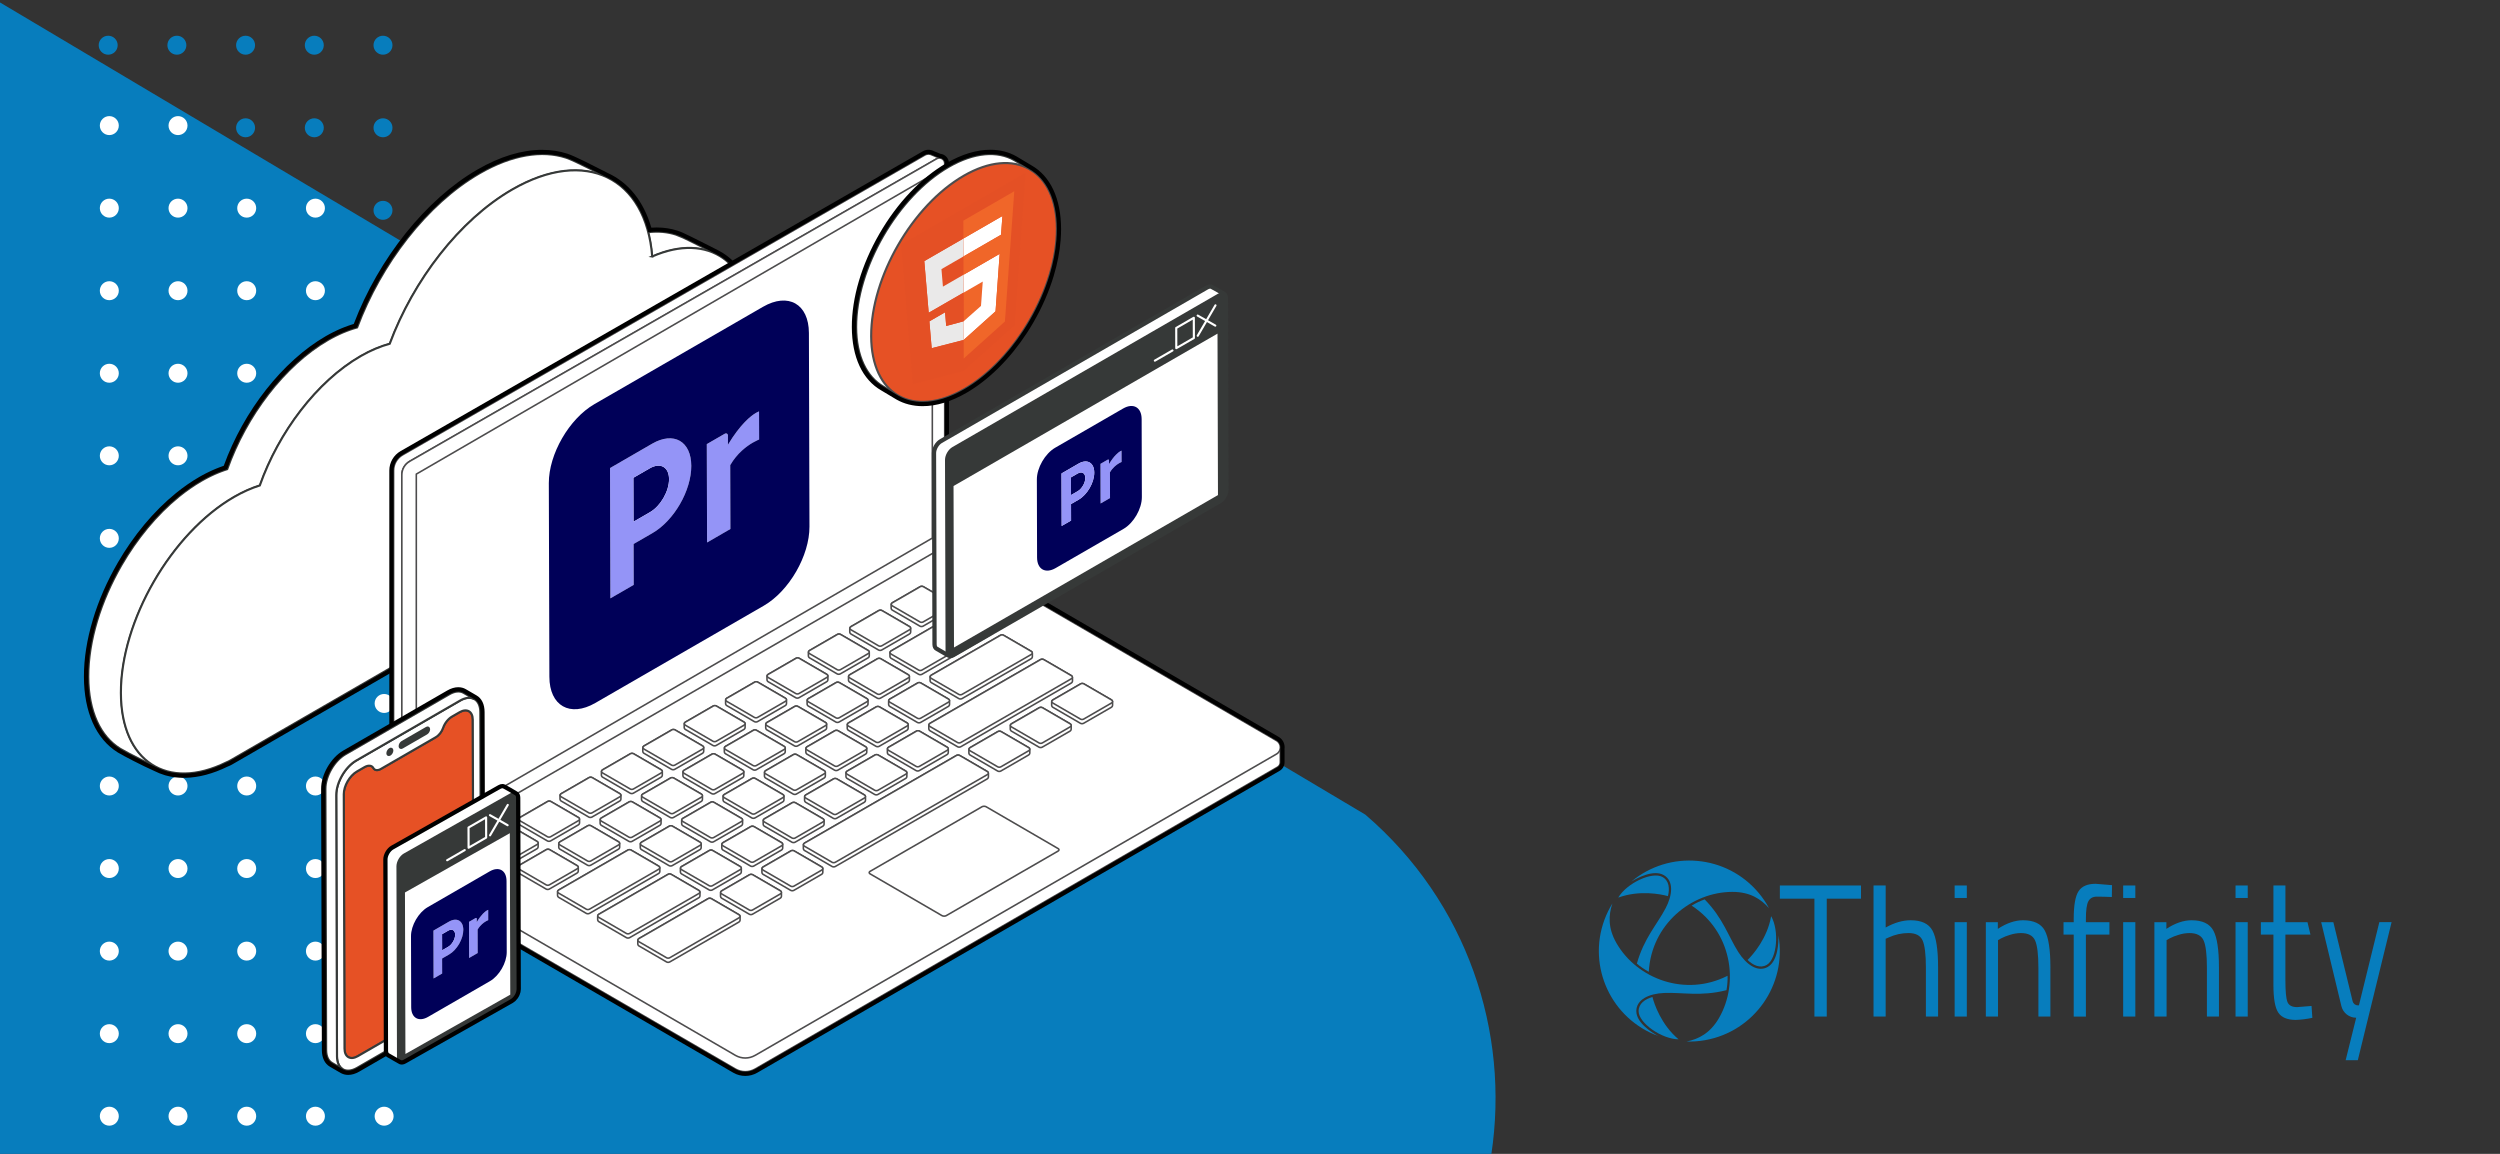 <?xml version="1.0" encoding="UTF-8"?> <svg xmlns="http://www.w3.org/2000/svg" xmlns:xlink="http://www.w3.org/1999/xlink" id="uuid-86085c28-f97d-488f-a3d1-b3fd24b539b1" viewBox="0 0 1170 540"><rect x="0" y="0" width="1170" height="540" fill="#333333" stroke="none"/><defs><clipPath id="uuid-1320d1ed-d7c2-4775-b311-f1b0dd066a95"><polygon points="33.26 -425.91 196.26 -425.91 196.26 157.09 33.26 58.09 33.26 -425.91" fill="none"></polygon></clipPath><clipPath id="uuid-dd1bae4f-83a1-4444-8f51-add7df88ad8c"><rect x="27.11" y="-434.79" width="169.55" height="1094.03" fill="none"></rect></clipPath><clipPath id="uuid-0694649a-6967-4d92-a30f-a8128e98a3bc"><polygon points="197.13 621.75 34.13 621.75 34.13 22.75 197.13 121.75 197.13 621.75" fill="none"></polygon></clipPath><clipPath id="uuid-2bbc3e70-8bf5-4451-8ec7-b1da14c514d7"><rect x="33.74" y="-463.39" width="169.55" height="1094.03" fill="none"></rect></clipPath></defs><g clip-path="url(#uuid-1320d1ed-d7c2-4775-b311-f1b0dd066a95)"><g clip-path="url(#uuid-dd1bae4f-83a1-4444-8f51-add7df88ad8c)"><g><g id="uuid-507b08e5-4f36-49e0-ba79-0899734271e9"><circle cx="179.24" cy="21.16" r="4.44" fill="#077dbd"></circle></g><g id="uuid-713c594a-1534-4867-bb7e-3f542c23bbc0"><circle cx="179.24" cy="59.8" r="4.44" fill="#077dbd"></circle></g><g id="uuid-c85d4751-9e47-488b-a813-12a9275aa059"><circle cx="179.24" cy="98.43" r="4.44" fill="#077dbd"></circle></g><g id="uuid-51effe22-4091-4eb2-be21-3704f0ae1a1c"><circle cx="179.24" cy="137.06" r="4.44" fill="#077dbd"></circle></g><g id="uuid-9242b93d-32d6-47e1-92e2-bf5451731ebf"><circle cx="179.24" cy="175.7" r="4.44" fill="#077dbd"></circle></g><g id="uuid-29a4522a-83bc-4765-be10-6a277270ca2a"><circle cx="179.24" cy="214.33" r="4.44" fill="#077dbd"></circle></g><g id="uuid-9776c817-cf8a-4a3e-9334-c6cea717c66b"><circle cx="179.24" cy="252.96" r="4.44" fill="#077dbd"></circle></g><g id="uuid-7250d85b-45e5-4de5-ad3a-156f7c90af26"><circle cx="179.24" cy="291.6" r="4.44" fill="#077dbd"></circle></g><g id="uuid-a99265b0-5d2e-484c-a3e8-9669220f3550"><circle cx="179.24" cy="330.23" r="4.44" fill="#077dbd"></circle></g><g id="uuid-1c71d68d-9ed2-4941-9a44-ec69f918a610"><circle cx="179.24" cy="368.86" r="4.44" fill="#077dbd"></circle></g><g id="uuid-57203475-7220-4e48-af5c-7c25af5e869c"><circle cx="179.24" cy="407.5" r="4.44" fill="#077dbd"></circle></g><g id="uuid-9936347b-f54c-4c96-b625-6ac903f6a1e3"><circle cx="179.24" cy="446.13" r="4.44" fill="#077dbd"></circle></g><g id="uuid-c30f524d-a3f5-467c-9106-d5b7d0094375"><circle cx="179.24" cy="484.76" r="4.44" fill="#077dbd"></circle></g><g id="uuid-e218c6bd-1198-4006-b8ac-c604bdd52b5a"><circle cx="179.24" cy="523.4" r="4.44" fill="#077dbd"></circle></g><g id="uuid-73c8a777-429b-4045-a70f-1e9a380dba09"><circle cx="147.09" cy="21.16" r="4.44" fill="#077dbd"></circle></g><g id="uuid-0fbb5295-74a9-4446-a029-4f40b4418427"><circle cx="147.09" cy="59.8" r="4.44" fill="#077dbd"></circle></g><g id="uuid-07198b47-7aeb-4bb1-abde-3b3f03bbc888"><circle cx="147.09" cy="98.43" r="4.44" fill="#077dbd"></circle></g><g id="uuid-f4dd493e-7ef9-45bb-bf7c-c1001025ec5b"><circle cx="147.09" cy="137.06" r="4.44" fill="#077dbd"></circle></g><g id="uuid-6f634e03-aa78-413b-a9a1-24672dc95844"><circle cx="147.09" cy="175.7" r="4.44" fill="#077dbd"></circle></g><g id="uuid-4e23da41-f93a-4671-b54b-004e4a97ff14"><circle cx="147.09" cy="214.33" r="4.44" fill="#077dbd"></circle></g><g id="uuid-bebede7d-eab1-47d5-850b-da944acda549"><circle cx="147.09" cy="252.96" r="4.44" fill="#077dbd"></circle></g><g id="uuid-9e2538b6-aad9-41fb-b187-571daf44b6d9"><circle cx="147.09" cy="291.6" r="4.44" fill="#077dbd"></circle></g><g id="uuid-ea9ec034-857f-4283-bdeb-b563834afd66"><circle cx="147.09" cy="330.23" r="4.44" fill="#077dbd"></circle></g><g id="uuid-5062feff-608c-4e64-acea-f74bcfb9bb73"><circle cx="147.09" cy="368.86" r="4.44" fill="#077dbd"></circle></g><g id="uuid-c40c49c8-6d0c-449b-b34e-30c5bf22f608"><circle cx="147.09" cy="407.5" r="4.44" fill="#077dbd"></circle></g><g id="uuid-9283430e-0ba5-4b8e-8b49-07173d3af599"><circle cx="147.09" cy="446.13" r="4.44" fill="#077dbd"></circle></g><g id="uuid-ebe422a5-b493-4c3d-bdde-45877885e55a"><circle cx="147.09" cy="484.76" r="4.44" fill="#077dbd"></circle></g><g id="uuid-ff584137-5755-4804-9abb-057e8c10aa21"><circle cx="147.09" cy="523.4" r="4.44" fill="#077dbd"></circle></g><g id="uuid-e1211de2-6d18-43f9-8d9b-905a596a9c93"><circle cx="114.93" cy="21.16" r="4.44" fill="#077dbd"></circle></g><g id="uuid-504731f2-9318-4883-ab77-6b98d55642f6"><circle cx="114.93" cy="59.8" r="4.44" fill="#077dbd"></circle></g><g id="uuid-b2a67194-278e-42b6-9c11-4a7b6f8934cd"><circle cx="114.93" cy="98.43" r="4.44" fill="#077dbd"></circle></g><g id="uuid-584a2623-12c7-49c9-a710-3fe4e06ce7f6"><circle cx="114.93" cy="137.06" r="4.44" fill="#077dbd"></circle></g><g id="uuid-d3187676-0268-41b6-bf43-e1228b4ad711"><circle cx="114.93" cy="175.7" r="4.44" fill="#077dbd"></circle></g><g id="uuid-f0ae4761-e5de-4c6c-9ab4-6d583e5ab5d5"><circle cx="114.93" cy="214.33" r="4.44" fill="#077dbd"></circle></g><g id="uuid-7a53a63c-f3c8-4e75-903a-61dd6c0bd37c"><circle cx="114.93" cy="252.96" r="4.44" fill="#077dbd"></circle></g><g id="uuid-e131b016-8bd5-41ed-9f08-2d6e1de32ca4"><circle cx="114.93" cy="291.6" r="4.44" fill="#077dbd"></circle></g><g id="uuid-e409b68c-b453-45ae-8807-5b34417b2cf0"><circle cx="114.93" cy="330.23" r="4.44" fill="#077dbd"></circle></g><g id="uuid-c1eb2300-d308-4bf8-8718-7933490b7fd4"><circle cx="114.93" cy="368.86" r="4.44" fill="#077dbd"></circle></g><g id="uuid-4fed3417-5622-4647-928e-1908fe943112"><circle cx="114.93" cy="407.5" r="4.44" fill="#077dbd"></circle></g><g id="uuid-aca0a545-58e8-4dae-9d8e-56f2da00dc15"><circle cx="114.93" cy="446.13" r="4.44" fill="#077dbd"></circle></g><g id="uuid-9f92b7f0-4c67-4908-8de7-eaf51fd615d5"><circle cx="114.93" cy="484.76" r="4.44" fill="#077dbd"></circle></g><g id="uuid-1281a260-0d1a-41cb-869a-068479abbaaa"><circle cx="114.93" cy="523.4" r="4.44" fill="#077dbd"></circle></g><g id="uuid-ba65b38a-df41-4b42-b7f0-4f65ab950624"><circle cx="82.78" cy="21.16" r="4.44" fill="#077dbd"></circle></g><g id="uuid-6c7aafb2-5cb5-4786-b553-bc9fee5af4e3"><circle cx="82.78" cy="59.8" r="4.44" fill="#077dbd"></circle></g><g id="uuid-4c37b162-ce2b-409e-8970-1e5a671cb251"><circle cx="82.78" cy="98.43" r="4.44" fill="#077dbd"></circle></g><g id="uuid-1b20f15d-44e4-4aa5-95dc-3c700a2fc110"><circle cx="82.78" cy="137.06" r="4.44" fill="#077dbd"></circle></g><g id="uuid-82db6b7e-531e-4d88-93cf-24e45e97a6e5"><circle cx="82.78" cy="175.7" r="4.44" fill="#077dbd"></circle></g><g id="uuid-ec33268f-f9e1-4598-8134-44b54cd626cb"><circle cx="82.78" cy="214.33" r="4.44" fill="#077dbd"></circle></g><g id="uuid-4d80e9b5-d716-465d-80c0-15a792fccfb5"><circle cx="82.78" cy="252.96" r="4.44" fill="#077dbd"></circle></g><g id="uuid-6c425e4d-dbde-4cc5-85bd-fd3bf30fbe67"><circle cx="82.78" cy="291.6" r="4.44" fill="#077dbd"></circle></g><g id="uuid-646e8e11-5574-4646-959c-e42500125c6b"><circle cx="82.78" cy="330.23" r="4.44" fill="#077dbd"></circle></g><g id="uuid-54800f68-5659-4954-bcb7-abfb313c9630"><circle cx="82.78" cy="368.86" r="4.44" fill="#077dbd"></circle></g><g id="uuid-37ae010c-5277-4402-8363-a2f3aed4bbfc"><circle cx="82.78" cy="407.5" r="4.44" fill="#077dbd"></circle></g><g id="uuid-2033d018-5bdd-4f06-aae1-ef76330df902"><circle cx="82.78" cy="446.13" r="4.44" fill="#077dbd"></circle></g><g id="uuid-fe39b615-c63c-4be3-baed-a9e31abd0d5c"><circle cx="82.78" cy="484.76" r="4.44" fill="#077dbd"></circle></g><g id="uuid-87705c6b-726e-4b41-ab14-e0b5e41b47e0"><circle cx="82.78" cy="523.4" r="4.44" fill="#077dbd"></circle></g><g id="uuid-adbceb33-3181-496a-a399-45e06053fc75"><circle cx="50.63" cy="21.16" r="4.44" fill="#077dbd"></circle></g><g id="uuid-13ffb50c-9fa6-4e1a-8272-c76383578d46"><circle cx="50.63" cy="59.8" r="4.44" fill="#077dbd"></circle></g><g id="uuid-2cfb4d19-c87f-4c89-a357-4c9e81958af3"><circle cx="50.63" cy="98.43" r="4.44" fill="#077dbd"></circle></g><g id="uuid-54df33d7-59b3-43e3-ac18-10027ebf3703"><circle cx="50.63" cy="137.06" r="4.44" fill="#077dbd"></circle></g><g id="uuid-6e29ed38-0f3f-4577-b146-65ef8ba5575a"><circle cx="50.63" cy="175.7" r="4.44" fill="#077dbd"></circle></g><g id="uuid-f49f9e3e-31ff-4e7d-bc7e-401465256abb"><circle cx="50.63" cy="214.33" r="4.44" fill="#077dbd"></circle></g><g id="uuid-202f62de-212e-4428-9a97-51f76b74fd52"><circle cx="50.63" cy="252.96" r="4.44" fill="#077dbd"></circle></g><g id="uuid-cd79cdbe-34cb-4b55-bd56-eb6c1fa285c9"><circle cx="50.63" cy="291.6" r="4.44" fill="#077dbd"></circle></g><g id="uuid-c87e456b-78dc-4440-9de8-a703a6a7d675"><circle cx="50.63" cy="330.23" r="4.44" fill="#077dbd"></circle></g><g id="uuid-68280c0c-94da-4bc2-9ef6-839e3dc214c2"><circle cx="50.63" cy="368.86" r="4.44" fill="#077dbd"></circle></g><g id="uuid-eec84c75-5c48-40da-be4f-b28d14693843"><circle cx="50.63" cy="407.5" r="4.44" fill="#077dbd"></circle></g><g id="uuid-f9443c45-4296-422a-846a-8b1b7a2241e4"><circle cx="50.63" cy="446.13" r="4.44" fill="#077dbd"></circle></g><g id="uuid-2412b185-1bf9-4e01-ba51-90def880c610"><circle cx="50.63" cy="484.76" r="4.44" fill="#077dbd"></circle></g><g id="uuid-f818e39c-85f6-4d7f-8960-f0adc46e88a8"><circle cx="50.63" cy="523.4" r="4.44" fill="#077dbd"></circle></g></g></g></g><g><path id="uuid-b3e67162-6499-491a-878f-77290107f076" d="M827.37,452.49c4.77-2.77,5.08-11.65,4.94-14.72,4.05,23.04-11.35,44.99-34.39,49.04-2.83,.5-5.71,.7-8.58,.62,5.52-1.11,11.01-3.82,15.17-11.02,9.6-16.66,5.76-40.5-12.81-52.57,1.92-1.19,3.96-2.17,6.09-2.92,8.62,8.82,11.1,17.31,15.7,24.58,3.79,5.98,9.16,9.73,13.88,7Z" fill="#077dbd"></path><path id="uuid-0a5a628e-8013-4bf1-a723-d2bdb3c9041b" d="M826.89,451.53c4.75-2.8,5.88-15.92,2.01-22.76-1.81,10.45-8.62,18.14-11.03,20.49,2.59,2.51,5.93,4.1,9.02,2.27Z" fill="#077dbd"></path><path id="uuid-a8626a81-230f-46ab-8b60-6597cb65d686" d="M765.8,473.23c0,5.54,7.55,10.22,10.29,11.64-21.97-8.03-33.27-32.34-25.25-54.31,.99-2.7,2.25-5.29,3.76-7.74-1.79,5.33-2.21,11.46,1.96,18.65,9.61,16.65,32.18,25.24,51.94,15.19,.07,2.26-.1,4.52-.52,6.74-11.98,3.06-20.56,.95-29.16,1.31-7.1,.29-13.03,3.06-13.03,8.52Z" fill="#077dbd"></path><path id="uuid-c5b7d4ba-f71d-40a4-86a1-7f4d4dd7c134" d="M766.87,473.28c.04,5.52,10.84,13.05,18.7,13.12-8.12-6.79-11.41-16.55-12.22-19.8-3.46,.98-6.51,3.07-6.48,6.68Z" fill="#077dbd"></path><path id="uuid-a5fed1fa-6ed7-4e1c-b12a-20fa59c6b9cc" d="M778.63,409.54c-4.8-2.76-12.62,1.43-15.22,3.08,17.94-15.02,44.65-12.65,59.67,5.29,1.85,2.21,3.46,4.59,4.83,7.13-3.73-4.22-8.8-7.64-17.13-7.64-19.22,0-37.95,15.25-39.15,37.39-1.99-1.07-3.86-2.35-5.58-3.82,3.34-11.9,9.45-18.28,13.45-25.9,3.3-6.28,3.87-12.8-.85-15.52Z" fill="#077dbd"></path><path id="uuid-3c18f4ac-8de6-4985-9f6f-52585baa0277" d="M778.05,410.44c-4.8-2.72-16.71,2.86-20.72,9.64,9.96-3.65,20.05-1.61,23.26-.69,.88-3.49,.61-7.18-2.54-8.95Z" fill="#077dbd"></path><path d="M976.2,437.4v38.36h-5.7v-38.36h-4.77v-5.81h4.77v-1.6c0-6.32,.76-10.63,2.28-12.93,1.52-2.3,4.18-3.45,7.97-3.44l7.67,.63-.08,5.55c-2.84-.12-5.18-.18-7.02-.18s-3.16,.71-3.95,2.14c-.78,1.43-1.17,4.21-1.17,8.32v1.51h11.01v5.81h-11.02Z" fill="#077dbd"></path><path d="M832.97,420.58v-6.17h37.97v6.17h-16.02v55.17h-5.77v-55.17h-16.18Z" fill="#077dbd"></path><path d="M882.5,475.75h-5.69v-61.35h5.69v19.68c4.05-2.26,7.95-3.4,11.69-3.4,5.06,0,8.47,1.61,10.21,4.83,1.75,3.22,2.62,8.95,2.62,17.19v23.05h-5.7v-22.89c0-6.2-.52-10.45-1.56-12.75-1.04-2.3-3.23-3.44-6.57-3.44-3.2,0-6.36,.7-9.27,2.05l-1.43,.63v36.38Z" fill="#077dbd"></path><path d="M914.77,420.25v-5.84h5.7v5.84h-5.7Zm0,55.5v-44.17h5.7v44.17h-5.7Z" fill="#077dbd"></path><path d="M935.07,475.75h-5.7v-44.17h5.62v3.13c4.1-2.68,8.03-4.03,11.77-4.03,5.06,0,8.47,1.61,10.21,4.83s2.62,8.95,2.62,17.19v23.05h-5.62v-22.89c0-6.2-.52-10.45-1.56-12.75-1.04-2.3-3.25-3.44-6.65-3.44-1.74,.02-3.47,.31-5.12,.85-1.43,.41-2.82,.97-4.14,1.65l-1.43,.81v35.76Z" fill="#077dbd"></path><path d="M993.64,420.25v-5.84h5.7v5.84h-5.7Zm0,55.5v-44.17h5.7v44.17h-5.7Z" fill="#077dbd"></path><path d="M1013.95,475.75h-5.7v-44.17h5.62v3.13c4.1-2.68,8.02-4.03,11.77-4.03,5.06,0,8.47,1.61,10.21,4.83,1.75,3.22,2.62,8.95,2.62,17.19v23.05h-5.63v-22.89c0-6.2-.52-10.45-1.56-12.75-1.04-2.3-3.25-3.44-6.63-3.44-1.74,.02-3.47,.31-5.12,.85-1.43,.41-2.82,.97-4.14,1.65l-1.43,.81v35.76Z" fill="#077dbd"></path><path d="M1046.23,420.25v-5.84h5.71v5.84h-5.71Zm0,55.5v-44.17h5.71v44.17h-5.71Z" fill="#077dbd"></path><path d="M1081.3,437.4l-1.4-5.81h-10.32v-17.19h-5.62v17.19h-5.87v5.81h5.87v23.53c0,6.38,.76,10.71,2.28,12.97,1.52,2.27,4.25,3.41,8.2,3.42,2.61-.1,5.2-.43,7.74-.98l-.38-5.55-6.76,.54c-2.38,0-3.88-.81-4.52-2.42-.63-1.61-.95-4.98-.95-10.11v-21.41h11.73Z" fill="#077dbd"></path><path d="M1086.31,431.58h5.7l9.03,37.03c.27,1.1,1.25,1.88,2.39,1.88h.55l9.55-38.92h5.73l-15.8,64.59h-5.69l4.93-19.86h0c-3.29,0-6.15-2.24-6.93-5.43l-9.46-39.3Z" fill="#077dbd"></path></g><g><path d="M638.93,381.22L-1.78,.09V540.39H697.92c8.74-57.43-11.21-118.2-58.99-159.18Z" fill="#077dbd"></path><g clip-path="url(#uuid-0694649a-6967-4d92-a30f-a8128e98a3bc)"><g clip-path="url(#uuid-2bbc3e70-8bf5-4451-8ec7-b1da14c514d7)"><g><g id="uuid-1aac801a-7a1d-48af-91a2-7c5051bb28c5"><circle cx="51.16" cy="522.38" r="4.44" fill="#fff"></circle></g><g id="uuid-7e821818-d875-4614-a408-595c4c8ac439"><circle cx="51.16" cy="483.75" r="4.44" fill="#fff"></circle></g><g id="uuid-328faf8c-9449-4d13-a23e-ad8938c419c8"><circle cx="51.16" cy="445.12" r="4.44" fill="#fff"></circle></g><g id="uuid-29eb0d7f-a493-4fec-b54a-90fdcca54a90"><circle cx="51.16" cy="406.48" r="4.44" fill="#fff"></circle></g><g id="uuid-6387c660-d3bc-40f7-a104-3dd537389c53"><circle cx="51.16" cy="367.85" r="4.44" fill="#fff"></circle></g><g id="uuid-89ad6e5d-c1e3-4b27-add3-fc78f3dce2e6"><circle cx="51.16" cy="329.22" r="4.44" fill="#fff"></circle></g><g id="uuid-cd76ff22-33ba-4053-8a90-11dbda07a836"><circle cx="51.16" cy="290.58" r="4.44" fill="#fff"></circle></g><g id="uuid-ff7ef322-7540-4c16-ac31-c9cd0ad784a9"><circle cx="51.16" cy="251.95" r="4.44" fill="#fff"></circle></g><g id="uuid-3d090572-9d43-4b9f-83cb-4f1549306149"><circle cx="51.16" cy="213.32" r="4.44" fill="#fff"></circle></g><g id="uuid-03a3322a-ae88-4acd-ad9f-3a555df1998f"><circle cx="51.16" cy="174.68" r="4.44" fill="#fff"></circle></g><g id="uuid-d318e8ce-4a0b-4661-be8d-9dedd9bfee54"><circle cx="51.16" cy="136.05" r="4.44" fill="#fff"></circle></g><g id="uuid-3f26d61b-ebe7-4d35-a592-37845d3bf929"><circle cx="51.16" cy="97.41" r="4.44" fill="#fff"></circle></g><g id="uuid-5b58274f-0cfa-4669-891b-0a61b1b82d3a"><circle cx="51.16" cy="58.78" r="4.44" fill="#fff"></circle></g><g id="uuid-862b7030-d4d0-4aaf-b0a7-5068af79480e"><circle cx="51.16" cy="20.15" r="4.44" fill="#fff"></circle></g><g id="uuid-8a2619b0-4792-416e-8a8e-3e9572215472"><circle cx="83.31" cy="522.38" r="4.44" fill="#fff"></circle></g><g id="uuid-c3aea7c6-daf7-4c73-af95-c3e3669d6351"><circle cx="83.31" cy="483.75" r="4.44" fill="#fff"></circle></g><g id="uuid-80046ceb-c22d-4715-b139-db0e9a1cb51f"><circle cx="83.31" cy="445.12" r="4.44" fill="#fff"></circle></g><g id="uuid-6e9fb719-3272-4fe3-83ca-b01daed0c874"><circle cx="83.31" cy="406.48" r="4.44" fill="#fff"></circle></g><g id="uuid-14e10681-b7dd-4cb0-81ff-38528d05fb72"><circle cx="83.31" cy="367.85" r="4.44" fill="#fff"></circle></g><g id="uuid-b7b1937c-a8cc-4f3d-83ce-782d3e1d67c3"><circle cx="83.31" cy="329.22" r="4.44" fill="#fff"></circle></g><g id="uuid-5e98ed2f-3e67-4b86-ab8d-e4a08f1b83ff"><circle cx="83.31" cy="290.58" r="4.44" fill="#fff"></circle></g><g id="uuid-bc38ad3e-49ed-4306-88db-b48ab8d84711"><circle cx="83.31" cy="251.95" r="4.44" fill="#fff"></circle></g><g id="uuid-753152d1-4e1d-4554-8ed9-cc018d89ef8e"><circle cx="83.31" cy="213.32" r="4.44" fill="#fff"></circle></g><g id="uuid-58403c7d-857f-4f19-bb24-e34a764f3950"><circle cx="83.31" cy="174.68" r="4.44" fill="#fff"></circle></g><g id="uuid-d3c8fb92-36d1-4197-94fd-ba24df130252"><circle cx="83.31" cy="136.05" r="4.44" fill="#fff"></circle></g><g id="uuid-d37baf9d-cf65-45a2-a373-4b4f9b6c6d3f"><circle cx="83.31" cy="97.41" r="4.44" fill="#fff"></circle></g><g id="uuid-ecb9ff0b-8b11-4a66-95a2-6dfbdbca2704"><circle cx="83.31" cy="58.78" r="4.44" fill="#fff"></circle></g><g id="uuid-24df712d-52f8-4384-a2ff-ca2ed5a938f5"><circle cx="83.31" cy="20.15" r="4.44" fill="#fff"></circle></g><g id="uuid-d4ca47cb-79f6-4348-9d33-95312d0e3634"><circle cx="115.46" cy="522.38" r="4.44" fill="#fff"></circle></g><g id="uuid-b9ce5468-1411-4318-8ba8-e2ae789aa3f1"><circle cx="115.46" cy="483.75" r="4.44" fill="#fff"></circle></g><g id="uuid-ff7312ca-dbd5-4f53-874f-5817ef579950"><circle cx="115.46" cy="445.12" r="4.44" fill="#fff"></circle></g><g id="uuid-6598c446-2ebf-46e6-bff3-ab658b096bca"><circle cx="115.46" cy="406.48" r="4.44" fill="#fff"></circle></g><g id="uuid-681beb0c-5fc4-496b-aa85-ab4656732771"><circle cx="115.46" cy="367.85" r="4.44" fill="#fff"></circle></g><g id="uuid-b46273f4-aabc-438e-86e1-47c1449f8b37"><circle cx="115.46" cy="329.22" r="4.44" fill="#fff"></circle></g><g id="uuid-9d43fa34-dfd8-48f8-8d34-125c58e901f8"><circle cx="115.46" cy="290.58" r="4.44" fill="#fff"></circle></g><g id="uuid-a84500bc-a2a6-4f8e-818c-0d03479cacf3"><circle cx="115.46" cy="251.95" r="4.44" fill="#fff"></circle></g><g id="uuid-16afd9ca-105c-469b-9ec2-213173d20007"><circle cx="115.46" cy="213.32" r="4.44" fill="#fff"></circle></g><g id="uuid-f1c78b0a-9ee6-479e-aa53-92fcfc1c461c"><circle cx="115.46" cy="174.68" r="4.44" fill="#fff"></circle></g><g id="uuid-f146f516-e17f-4e66-b11b-2d5df357e2d0"><circle cx="115.46" cy="136.05" r="4.44" fill="#fff"></circle></g><g id="uuid-79b0aa93-3645-4a3a-9d2d-b9e46c0c9f93"><circle cx="115.46" cy="97.41" r="4.44" fill="#fff"></circle></g><g id="uuid-b85b5d7e-dc5f-44cc-a066-a918358ba574"><circle cx="115.46" cy="58.78" r="4.44" fill="#fff"></circle></g><g id="uuid-42d676ee-0cc0-455b-838a-abd5f3777c89"><circle cx="115.46" cy="20.15" r="4.44" fill="#fff"></circle></g><g id="uuid-d86e1ead-44d6-4838-af36-d6021e6e8491"><circle cx="147.62" cy="522.38" r="4.44" fill="#fff"></circle></g><g id="uuid-ddf22217-af7b-4ecc-a7dc-307c76501ef5"><circle cx="147.62" cy="483.75" r="4.44" fill="#fff"></circle></g><g id="uuid-22507a6f-64fd-43b5-9060-35adb6b362fe"><circle cx="147.62" cy="445.12" r="4.44" fill="#fff"></circle></g><g id="uuid-9d7ed7ca-c418-40cd-8956-95fb09069a08"><circle cx="147.62" cy="406.48" r="4.44" fill="#fff"></circle></g><g id="uuid-55819392-bf2c-4b39-9813-8fed98ab431f"><circle cx="147.62" cy="367.85" r="4.44" fill="#fff"></circle></g><g id="uuid-089cb13f-277b-46f2-82ca-94f058886a60"><circle cx="147.62" cy="329.22" r="4.44" fill="#fff"></circle></g><g id="uuid-3f11e90e-a506-4f95-a954-79edd1a95b3f"><circle cx="147.62" cy="290.58" r="4.44" fill="#fff"></circle></g><g id="uuid-4f9ddef2-45fc-4f94-936f-ab78cb5b8537"><circle cx="147.62" cy="251.95" r="4.44" fill="#fff"></circle></g><g id="uuid-226ae49a-4be7-49bd-b2b3-57ad3039f0d0"><circle cx="147.62" cy="213.32" r="4.44" fill="#fff"></circle></g><g id="uuid-27c96e78-dcb2-4377-8be5-ed0236396f96"><circle cx="147.62" cy="174.68" r="4.44" fill="#fff"></circle></g><g id="uuid-54921a24-7478-472a-894a-507b97b4d364"><circle cx="147.62" cy="136.05" r="4.44" fill="#fff"></circle></g><g id="uuid-5fff3710-85d7-4c33-89cf-8f5dda28bda1"><circle cx="147.62" cy="97.41" r="4.44" fill="#fff"></circle></g><g id="uuid-6e9d0c7e-0c5b-49e2-8bf4-2835cdfc57b9"><circle cx="147.62" cy="58.78" r="4.44" fill="#fff"></circle></g><g id="uuid-cadb0e90-bbc4-4578-bfee-2d9339128cd5"><circle cx="147.62" cy="20.15" r="4.44" fill="#fff"></circle></g><g id="uuid-e8ce5197-85a1-48d6-94e0-a8da824ceeba"><circle cx="179.77" cy="522.38" r="4.44" fill="#fff"></circle></g><g id="uuid-175428fa-923d-4223-8070-7314b98d1915"><circle cx="179.77" cy="483.75" r="4.44" fill="#fff"></circle></g><g id="uuid-7049b3fb-42ed-4e04-beeb-a3d84f80fe99"><circle cx="179.77" cy="445.12" r="4.44" fill="#fff"></circle></g><g id="uuid-2cfc5e26-e735-4948-947e-b25afa44172e"><circle cx="179.77" cy="406.48" r="4.44" fill="#fff"></circle></g><g id="uuid-788a6ffd-cd92-46be-817e-0e4485808429"><circle cx="179.77" cy="367.85" r="4.44" fill="#fff"></circle></g><g id="uuid-ee222597-0f10-4e45-86e1-65181c12355e"><circle cx="179.77" cy="329.22" r="4.44" fill="#fff"></circle></g><g id="uuid-75650d58-d4f0-47d9-85b1-6eba8ffebd0f"><circle cx="179.77" cy="290.58" r="4.44" fill="#fff"></circle></g><g id="uuid-9aeaf67f-b000-427a-9308-1a3bf11cef50"><circle cx="179.77" cy="251.95" r="4.44" fill="#fff"></circle></g><g id="uuid-3e28f224-8785-49a4-ab52-0feeba6c8705"><circle cx="179.77" cy="213.32" r="4.44" fill="#fff"></circle></g><g id="uuid-46dd9294-a9cf-45c8-8d00-8988204665ff"><circle cx="179.77" cy="174.68" r="4.44" fill="#fff"></circle></g><g id="uuid-460dd142-5f05-4fae-94f9-e2d96cd7b777"><circle cx="179.77" cy="136.05" r="4.44" fill="#fff"></circle></g><g id="uuid-3c480304-6ae1-4f22-ba24-d7622afcebc6"><circle cx="179.77" cy="97.41" r="4.44" fill="#fff"></circle></g><g id="uuid-fbcc8e1a-58b6-4f35-8772-42d662bcb340"><circle cx="179.77" cy="58.78" r="4.44" fill="#fff"></circle></g><g id="uuid-66675d10-3ca9-4d63-9de3-b77b39ee85a3"><circle cx="179.77" cy="20.15" r="4.44" fill="#fff"></circle></g></g></g></g></g><g><g><path d="M318.86,110.74c-.82-.36-1.66-.69-2.52-.97h0c-3.93-1.27-8.3-1.66-13-1.12-3.22-12.43-9.97-21.18-19.11-25.61-2.45-1.19-15.04-7.87-19.32-9.27-11.16-3.62-25.21-1.52-40.46,7.29-24.75,14.29-46.25,42.47-57.33,72.17l-1.64,.48-1.65,.55h-.01l-1.67,.62-1.69,.68h-.01l-1.7,.76-1.73,.83-1.74,.9-1.76,.98c-20.6,11.9-38.41,35.7-47.2,60.53l-1.46,.48-1.47,.54-1.49,.59-1.5,.64-1.51,.7-1.52,.75-1.53,.81-1.54,.86c-3.67,2.12-7.25,4.61-10.71,7.42h0c-10.37,8.44-19.63,19.71-26.83,32.17h0c-4.79,8.31-8.67,17.13-11.34,25.99h0c-2.67,8.86-4.13,17.75-4.11,26.19,.05,16.42,5.73,28.06,14.93,33.74,3.07,1.89,17.51,9.32,22,10.55,7.86,2.15,17.37,.93,27.68-4.16l.26-.1,.26-.11,.27-.12,.27-.13,.28-.14,.28-.15,.29-.16,.29-.17,23.85-13.77,158.82-91.69,10.55-6.09,.37-.22,.36-.22,.36-.23,.36-.23,.35-.24,.35-.25,.35-.26,.35-.27c26.96-18.52,47.97-56.77,47.87-88.57-.05-17.4-6.41-29.44-16.59-34.7-1.24-.64-13.64-6.95-16.62-8.28Z" fill="#fff" stroke="#363938" stroke-miterlimit="10"></path><g><g><path d="M305.23,120.03c26.32-11.51,46.76,2.46,46.84,33.69,.09,31.8-20.91,70.05-47.87,88.57-.94,.72-1.86,1.34-2.85,1.91l-10.55,6.09-158.82,91.69-23.85,13.77c-.78,.45-1.51,.84-2.19,1.08-27.5,13.55-49.27-.3-49.36-32.51-.1-33.73,23.63-74.83,52.99-91.77,4.1-2.37,8.16-4.15,12.02-5.37,8.79-24.83,26.59-48.64,47.2-60.53,4.71-2.72,9.25-4.58,13.6-5.79,11.08-29.69,32.58-57.88,57.33-72.17,34.34-19.83,62.6-5.72,65.52,31.34Z" fill="#fff"></path><path d="M305.23,120.03c26.32-11.51,46.76,2.46,46.84,33.69,.09,31.8-20.91,70.05-47.87,88.57-.94,.72-1.86,1.34-2.85,1.91l-10.55,6.09-158.82,91.69-23.85,13.77c-.78,.45-1.51,.84-2.19,1.08-27.5,13.55-49.27-.3-49.36-32.51-.1-33.73,23.63-74.83,52.99-91.77,4.1-2.37,8.16-4.15,12.02-5.37,8.79-24.83,26.59-48.64,47.2-60.53,4.71-2.72,9.25-4.58,13.6-5.79,11.08-29.69,32.58-57.88,57.33-72.17,34.34-19.83,62.6-5.72,65.52,31.34Z" fill="none" stroke="#4d4c4d" stroke-linecap="round" stroke-linejoin="round" stroke-width=".73"></path></g><path d="M305.23,120.03c26.32-11.51,46.76,2.46,46.84,33.69,.09,31.8-20.91,70.05-47.87,88.57-.94,.72-1.86,1.34-2.85,1.91l-10.55,6.09-158.82,91.69-23.85,13.77c-.78,.45-1.51,.84-2.19,1.08-27.5,13.55-49.27-.3-49.36-32.51-.1-33.73,23.63-74.83,52.99-91.77,4.1-2.37,8.16-4.15,12.02-5.37,8.79-24.83,26.59-48.64,47.2-60.53,4.71-2.72,9.25-4.58,13.6-5.79,11.08-29.69,32.58-57.88,57.33-72.17,34.34-19.83,62.6-5.72,65.52,31.34Z" fill="#fff" stroke="#363938" stroke-miterlimit="10"></path></g></g><path d="M253.82,72.09c3.94,0,7.65,.57,11.09,1.69,3.96,1.29,15,7.09,18.59,8.9,9.52,4.31,16.56,13.2,19.86,25.97,1.37-.16,2.71-.23,4.03-.23,3.18,0,6.17,.46,8.95,1.35h0c.86,.28,1.7,.6,2.52,.97,2.8,1.25,13.98,6.93,16.29,8.11,.02,.01,.05,.03,.07,.04,.1,.05,.19,.1,.25,.13,.13,.07,.25,.15,.38,.22,.44,.24,.87,.48,1.3,.74,.19,.12,.38,.25,.57,.37,.38,.25,.76,.51,1.13,.78,.2,.15,.39,.3,.59,.45,.35,.27,.7,.56,1.04,.85,.19,.17,.38,.33,.57,.51,.33,.3,.65,.62,.97,.95,.18,.18,.36,.36,.53,.55,.32,.34,.63,.7,.93,1.07,.15,.18,.31,.37,.46,.56,.33,.41,.64,.84,.95,1.27,.12,.16,.24,.32,.35,.48,.41,.6,.8,1.22,1.17,1.86l.02,.03c.39,.66,.75,1.35,1.1,2.06,.08,.15,.14,.32,.22,.47,.26,.55,.52,1.1,.75,1.68,.1,.25,.2,.51,.3,.76,.19,.5,.39,1,.56,1.52,.1,.3,.2,.6,.29,.9,.16,.5,.31,1,.46,1.51,.09,.33,.18,.66,.26,.99,.13,.51,.25,1.02,.37,1.55,.08,.35,.15,.7,.22,1.06,.11,.53,.2,1.08,.29,1.62,.06,.36,.12,.72,.17,1.09,.08,.57,.15,1.16,.22,1.75,.04,.36,.09,.71,.12,1.08,.06,.65,.11,1.33,.15,2,.02,.31,.05,.62,.06,.94,.05,1,.08,2.01,.08,3.05h0c.09,31.8-20.91,70.05-47.88,88.58l-.35,.27-.35,.26-.35,.25-.35,.24-.36,.23-.36,.23-.36,.22-.37,.22-10.55,6.09-158.82,91.69-23.85,13.77-.29,.17-.29,.16-.28,.15-.28,.14-.27,.13-.27,.12-.26,.11-.26,.1c-.8,.4-1.6,.76-2.4,1.11-.15,.06-.29,.13-.44,.19-.66,.29-1.32,.55-1.97,.81-.15,.06-.3,.12-.44,.17-1.55,.58-3.08,1.08-4.59,1.48-.16,.04-.31,.08-.47,.12-.6,.16-1.2,.3-1.8,.42-.16,.03-.33,.07-.49,.1-1.45,.29-2.87,.5-4.26,.62-.18,.02-.37,.03-.55,.04-.52,.04-1.03,.06-1.54,.08-.19,0-.38,.01-.58,.01-.15,0-.3,0-.45,0-.49,0-.98,0-1.46-.03h-.14c-.61-.04-1.22-.09-1.81-.16-.22-.02-.43-.05-.65-.08-.42-.06-.83-.12-1.24-.19-.22-.04-.45-.08-.67-.12-.48-.1-.96-.21-1.43-.33-.17-.04-.33-.08-.5-.13-.17-.05-.36-.11-.56-.18-1.46-.44-2.85-1.01-4.19-1.68-6.1-2.7-14.78-7.23-17.08-8.64-9.2-5.68-14.89-17.32-14.93-33.74-.02-8.43,1.44-17.33,4.11-26.19h0c2.67-8.86,6.54-17.69,11.34-25.99h0c7.19-12.46,16.45-23.73,26.83-32.17h0c3.46-2.81,7.04-5.31,10.71-7.43l1.54-.86,1.53-.81,1.52-.75,1.51-.7,1.5-.64,1.49-.59,1.47-.54,1.46-.48c8.79-24.83,26.59-48.64,47.2-60.53l1.76-.98,1.74-.9,1.73-.83,1.7-.75h.01l1.69-.69,1.67-.61h.01l1.65-.55,1.64-.48c11.08-29.69,32.58-57.88,57.33-72.17,10.55-6.09,20.52-8.98,29.36-8.98m0-2c-9.52,0-19.74,3.11-30.36,9.24-24.04,13.88-46.14,41.51-57.85,72.26l-.69,.2s-.04,.01-.06,.02l-1.65,.55s-.06,.02-.08,.03l-1.66,.61s-.04,.02-.06,.02l-1.69,.68s-.05,.02-.07,.03l-1.7,.75-.06,.03-1.73,.83s-.04,.02-.06,.03l-1.74,.9s-.04,.02-.05,.03l-1.76,.98c-20.16,11.64-38.39,34.82-47.78,60.69l-.53,.18-.05,.02-1.47,.54-.05,.02-1.49,.59-.05,.02-1.5,.64-.05,.02-1.51,.7-.05,.02-1.52,.75-.05,.02-1.53,.81-.05,.02-1.53,.86c-3.71,2.14-7.4,4.7-10.97,7.6l-.02,.02c-10.36,8.43-19.8,19.73-27.29,32.7v.02c-4.94,8.55-8.82,17.42-11.52,26.37v.04c-2.82,9.32-4.23,18.33-4.21,26.77,.05,16.56,5.69,29.15,15.88,35.44,2.5,1.54,11.21,6.06,17.27,8.75,1.41,.71,2.9,1.31,4.44,1.78,.22,.07,.42,.13,.61,.19,.15,.04,.29,.08,.42,.11l.13,.03c.52,.13,1.03,.26,1.53,.36,.2,.04,.41,.08,.62,.12l.1,.02c.44,.08,.88,.15,1.33,.21l.14,.02c.18,.03,.37,.05,.55,.07,.69,.08,1.33,.13,1.93,.16h.14c.49,.03,1,.04,1.56,.04h.47c.16,0,.31,0,.47-.01h.14c.53-.02,1.08-.05,1.63-.09h.15c.14-.02,.29-.03,.43-.04,1.46-.13,2.97-.35,4.48-.65,.12-.02,.24-.05,.36-.08l.15-.03c.62-.13,1.25-.28,1.88-.44l.15-.04c.11-.03,.23-.06,.34-.09,1.56-.42,3.17-.94,4.77-1.54l.3-.12,.15-.06c.68-.26,1.37-.54,2.05-.84l.16-.07,.29-.13c.9-.4,1.66-.75,2.39-1.1l.17-.06s.05-.02,.07-.03l.26-.11s.04-.02,.06-.03l.27-.12,.05-.02,.27-.13,.32-.16,.31-.17,.31-.17,.31-.18,23.86-13.78,158.82-91.69,10.55-6.09,.38-.22,.39-.24,.39-.24,.38-.25,.38-.26,.38-.27,.38-.28,.34-.26c27.86-19.16,48.8-57.93,48.7-90.2,0-1.02-.03-2.05-.08-3.14,0-.21-.02-.42-.04-.62l-.02-.34c-.04-.66-.09-1.36-.15-2.06-.02-.27-.06-.53-.09-.79l-.04-.32c-.07-.61-.14-1.22-.23-1.81-.05-.34-.1-.67-.16-1.01l-.02-.12c-.09-.57-.19-1.13-.3-1.69-.07-.37-.15-.74-.23-1.1-.12-.55-.25-1.08-.38-1.61-.09-.35-.18-.69-.27-1.03-.15-.54-.31-1.06-.48-1.58l-.06-.18c-.08-.26-.16-.51-.25-.77-.2-.58-.41-1.13-.59-1.59l-.1-.25c-.07-.19-.14-.37-.22-.55-.22-.53-.47-1.09-.79-1.77l-.07-.16c-.05-.11-.1-.23-.16-.34-.38-.76-.77-1.49-1.17-2.18l-.04-.06c-.38-.65-.79-1.3-1.23-1.94-.08-.12-.17-.23-.25-.35l-.12-.17c-.27-.38-.62-.87-1.01-1.36-.12-.15-.24-.29-.36-.43l-.14-.16c-.39-.47-.7-.82-1-1.14-.16-.17-.33-.34-.49-.51l-.07-.07c-.37-.37-.71-.71-1.05-1.02-.2-.18-.4-.37-.61-.55-.35-.31-.72-.61-1.12-.92-.22-.17-.42-.33-.63-.48-.36-.27-.75-.53-1.22-.84l-.16-.11c-.15-.1-.3-.2-.46-.3-.4-.25-.85-.5-1.4-.8l-.1-.06c-.1-.06-.21-.12-.31-.18l-.26-.13-.09-.05c-1.97-1.01-13.45-6.85-16.37-8.15-.88-.39-1.79-.74-2.72-1.04-2.97-.96-6.19-1.45-9.56-1.45-.83,0-1.68,.03-2.54,.09-3.58-12.31-10.63-21.15-20.48-25.63-.57-.29-1.33-.68-2.22-1.13-4.92-2.52-13.15-6.74-16.62-7.87-3.65-1.19-7.59-1.79-11.71-1.79h0Z"></path></g><g><g><g><polygon points="194.83 390.52 436.33 250.45 436.33 80.44 194.83 220.51 194.83 390.52" fill="#fff" stroke="#4d4c4d" stroke-linecap="round" stroke-linejoin="round" stroke-width=".75"></polygon><path d="M190.67,402.49l245.41-141.72c3.37-1.95,7.52-1.94,10.88,.01l150.69,87.53c.95,.55,1.53,1.56,1.53,2.66v5.81c0,.92-.5,1.78-1.29,2.24l-244.49,141.3c-2.85,1.65-6.37,1.64-9.22,0l-153.54-89.06c-.84-.49-1.36-1.39-1.36-2.36v-4.02c0-.98,.53-1.89,1.38-2.38Z" fill="#fff" stroke="#4d4c4d" stroke-linecap="round" stroke-linejoin="round" stroke-width=".75"></path><path d="M353.4,494.12l243.99-141.02c2.43-1.4,2.43-4.9,0-6.31l-150.44-87.38c-3.36-1.95-7.51-1.96-10.88-.01l-245.35,141.8c-1.45,.84-1.46,2.94,0,3.78l153.45,89.13c2.85,1.65,6.37,1.66,9.22,0Z" fill="#fff" stroke="#4d4c4d" stroke-linecap="round" stroke-linejoin="round" stroke-width=".75"></path><path d="M436.99,261.53l-245.2,140.78c-1.66,.95-3.72-.24-3.72-2.16V222.25c0-2.62,1.4-5.04,3.68-6.35L438.4,74.29c.4-.23,.82-.33,1.23-.33l-3.44-1.42c-1.03-.59-2.29-.6-3.32,0L188.45,212.87c-2.63,1.51-4.25,4.31-4.25,7.34v178.12c0,.89,.45,1.71,1.2,2.18,1.07,.68,2.74,1.6,3.84,2.2,.7,.38,1.54,.37,2.23-.03l245.35-140.87c3.28-1.88,5.3-5.37,5.3-9.15h0c0,3.66-1.96,7.04-5.13,8.86Z" fill="#fff" stroke="#4d4c4d" stroke-linecap="round" stroke-linejoin="round" stroke-width=".75"></path><path d="M191.79,402.31l245.2-140.78c3.17-1.82,5.13-5.2,5.13-8.86V76.44c0-1.91-2.07-3.11-3.72-2.16L191.74,215.9c-2.27,1.31-3.68,3.73-3.68,6.35v177.9c0,1.91,2.07,3.11,3.72,2.16Z" fill="#fff" stroke="#4d4c4d" stroke-linecap="round" stroke-linejoin="round" stroke-width=".75"></path><polygon points="194.83 391.89 436.33 251.82 436.33 81.81 194.83 221.88 194.83 391.89" fill="#fff" stroke="#4d4c4d" stroke-linecap="round" stroke-linejoin="round" stroke-width=".75"></polygon><path d="M190.67,402.49l245.41-141.72c3.37-1.95,7.52-1.94,10.88,.01l150.69,87.53c.95,.55,1.53,1.56,1.53,2.66v5.81c0,.92-.5,1.78-1.29,2.24l-244.49,141.3c-2.85,1.65-6.37,1.64-9.22,0l-153.54-89.06c-.84-.49-1.36-1.39-1.36-2.36v-4.02c0-.98,.53-1.89,1.38-2.38Z" fill="#fff" stroke="#4d4c4d" stroke-linecap="round" stroke-linejoin="round" stroke-width=".75"></path><path d="M353.4,493.92l243.99-141.02c2.43-1.4,2.43-4.9,0-6.31l-150.44-87.38c-3.36-1.95-7.51-1.96-10.88-.01l-245.35,141.8c-1.45,.84-1.46,2.94,0,3.78l153.45,89.13c2.85,1.65,6.37,1.66,9.22,0Z" fill="#fff" stroke="#4d4c4d" stroke-linecap="round" stroke-linejoin="round" stroke-width=".75"></path><g><g><path d="M417.59,282.11l13.05-7.54c.4-.23,1.06-.23,1.46,0l12.96,7.53c.31,.18,.51,.52,.5,.88v1.57c0,.41-.22,.79-.58,.99l-12.99,7.5c-.4,.23-1.06,.23-1.46,0l-12.9-7.49c-.36-.21-.57-.59-.57-1v-1.57c0-.36,.2-.7,.51-.88Z" fill="#fff" stroke="#4d4c4d" stroke-linecap="round" stroke-linejoin="round" stroke-width=".75"></path><path d="M417.67,282.07c-.72,.42-.72,1.1,0,1.52l12.89,7.49c.4,.23,1.06,.23,1.46,0l13.02-7.52c.7-.41,.7-1.07,0-1.48l-12.92-7.51c-.4-.23-1.06-.23-1.46,0l-12.98,7.5Z" fill="#fff" stroke="#4d4c4d" stroke-linecap="round" stroke-linejoin="round" stroke-width=".75"></path></g><g><path d="M398.22,293.28l13.05-7.54c.4-.23,1.06-.23,1.46,0l12.96,7.53c.31,.18,.51,.52,.5,.88v1.57c0,.41-.22,.79-.58,.99l-12.99,7.5c-.4,.23-1.06,.23-1.46,0l-12.9-7.49c-.36-.21-.57-.59-.57-1v-1.57c0-.36,.2-.7,.51-.88Z" fill="#fff" stroke="#4d4c4d" stroke-linecap="round" stroke-linejoin="round" stroke-width=".75"></path><path d="M398.29,293.24c-.72,.42-.72,1.1,0,1.52l12.89,7.49c.4,.23,1.06,.23,1.46,0l13.02-7.52c.7-.41,.7-1.07,0-1.48l-12.92-7.51c-.4-.23-1.06-.23-1.46,0l-12.98,7.5Z" fill="#fff" stroke="#4d4c4d" stroke-linecap="round" stroke-linejoin="round" stroke-width=".75"></path></g><g><path d="M378.85,304.45l13.05-7.54c.4-.23,1.06-.23,1.46,0l12.96,7.53c.31,.18,.51,.52,.5,.88v1.57c0,.41-.22,.79-.58,.99l-12.99,7.5c-.4,.23-1.06,.23-1.46,0l-12.9-7.49c-.36-.21-.57-.59-.57-1v-1.57c0-.36,.2-.7,.51-.88Z" fill="#fff" stroke="#4d4c4d" stroke-linecap="round" stroke-linejoin="round" stroke-width=".75"></path><path d="M378.92,304.41c-.72,.42-.72,1.1,0,1.52l12.89,7.49c.4,.23,1.06,.23,1.46,0l13.02-7.52c.7-.41,.7-1.07,0-1.48l-12.92-7.51c-.4-.23-1.06-.23-1.46,0l-12.98,7.5Z" fill="#fff" stroke="#4d4c4d" stroke-linecap="round" stroke-linejoin="round" stroke-width=".75"></path></g><g><path d="M359.48,315.62l13.05-7.54c.4-.23,1.06-.23,1.46,0l12.96,7.53c.31,.18,.51,.52,.5,.88v1.57c0,.41-.22,.79-.58,.99l-12.99,7.5c-.4,.23-1.06,.23-1.46,0l-12.9-7.49c-.36-.21-.57-.59-.57-1v-1.57c0-.36,.2-.7,.51-.88Z" fill="#fff" stroke="#4d4c4d" stroke-linecap="round" stroke-linejoin="round" stroke-width=".75"></path><path d="M359.55,315.58c-.72,.42-.72,1.1,0,1.52l12.89,7.49c.4,.23,1.06,.23,1.46,0l13.02-7.52c.7-.41,.7-1.07,0-1.48l-12.92-7.51c-.4-.23-1.06-.23-1.46,0l-12.98,7.5Z" fill="#fff" stroke="#4d4c4d" stroke-linecap="round" stroke-linejoin="round" stroke-width=".75"></path></g><g><path d="M320.74,337.96l13.05-7.54c.4-.23,1.06-.23,1.46,0l12.96,7.53c.31,.18,.51,.52,.5,.88v1.57c0,.41-.22,.79-.58,.99l-12.99,7.5c-.4,.23-1.06,.23-1.46,0l-12.9-7.49c-.36-.21-.57-.59-.57-1v-1.57c0-.36,.2-.7,.51-.88Z" fill="#fff" stroke="#4d4c4d" stroke-linecap="round" stroke-linejoin="round" stroke-width=".75"></path><path d="M320.81,337.92c-.72,.42-.72,1.1,0,1.52l12.89,7.49c.4,.23,1.06,.23,1.46,0l13.02-7.52c.7-.41,.7-1.07,0-1.48l-12.92-7.51c-.4-.23-1.06-.23-1.46,0l-12.98,7.5Z" fill="#fff" stroke="#4d4c4d" stroke-linecap="round" stroke-linejoin="round" stroke-width=".75"></path></g><g><path d="M340.11,326.79l13.05-7.54c.4-.23,1.06-.23,1.46,0l12.96,7.53c.31,.18,.51,.52,.5,.88v1.57c0,.41-.22,.79-.58,.99l-12.99,7.5c-.4,.23-1.06,.23-1.46,0l-12.9-7.49c-.36-.21-.57-.59-.57-1v-1.57c0-.36,.2-.7,.51-.88Z" fill="#fff" stroke="#4d4c4d" stroke-linecap="round" stroke-linejoin="round" stroke-width=".75"></path><path d="M340.18,326.75c-.72,.42-.72,1.1,0,1.52l12.89,7.49c.4,.23,1.06,.23,1.46,0l13.02-7.52c.7-.41,.7-1.07,0-1.48l-12.92-7.51c-.4-.23-1.06-.23-1.46,0l-12.98,7.5Z" fill="#fff" stroke="#4d4c4d" stroke-linecap="round" stroke-linejoin="round" stroke-width=".75"></path></g><g><path d="M301.36,349.12l13.05-7.54c.4-.23,1.06-.23,1.46,0l12.96,7.53c.31,.18,.51,.52,.5,.88v1.57c0,.41-.22,.79-.58,.99l-12.99,7.5c-.4,.23-1.06,.23-1.46,0l-12.9-7.49c-.36-.21-.57-.59-.57-1v-1.57c0-.36,.2-.7,.51-.88Z" fill="#fff" stroke="#4d4c4d" stroke-linecap="round" stroke-linejoin="round" stroke-width=".75"></path><path d="M301.44,349.08c-.72,.42-.72,1.1,0,1.52l12.89,7.49c.4,.23,1.06,.23,1.46,0l13.02-7.52c.7-.41,.7-1.07,0-1.48l-12.92-7.51c-.4-.23-1.06-.23-1.46,0l-12.98,7.5Z" fill="#fff" stroke="#4d4c4d" stroke-linecap="round" stroke-linejoin="round" stroke-width=".75"></path></g><g><path d="M281.99,360.29l13.05-7.54c.4-.23,1.06-.23,1.46,0l12.96,7.53c.31,.18,.51,.52,.5,.88v1.57c0,.41-.22,.79-.58,.99l-12.99,7.5c-.4,.23-1.06,.23-1.46,0l-12.9-7.49c-.36-.21-.57-.59-.57-1v-1.57c0-.36,.2-.7,.51-.88Z" fill="#fff" stroke="#4d4c4d" stroke-linecap="round" stroke-linejoin="round" stroke-width=".75"></path><path d="M282.06,360.25c-.72,.42-.72,1.1,0,1.52l12.89,7.49c.4,.23,1.06,.23,1.46,0l13.02-7.52c.7-.41,.7-1.07,0-1.48l-12.92-7.51c-.4-.23-1.06-.23-1.46,0l-12.98,7.5Z" fill="#fff" stroke="#4d4c4d" stroke-linecap="round" stroke-linejoin="round" stroke-width=".75"></path></g><g><path d="M262.62,371.46l13.05-7.54c.4-.23,1.06-.23,1.46,0l12.96,7.53c.31,.18,.51,.52,.5,.88v1.57c0,.41-.22,.79-.58,.99l-12.99,7.5c-.4,.23-1.06,.23-1.46,0l-12.9-7.49c-.36-.21-.57-.59-.57-1v-1.57c0-.36,.2-.7,.51-.88Z" fill="#fff" stroke="#4d4c4d" stroke-linecap="round" stroke-linejoin="round" stroke-width=".75"></path><path d="M262.69,371.42c-.72,.42-.72,1.1,0,1.52l12.89,7.49c.4,.23,1.06,.23,1.46,0l13.02-7.52c.7-.41,.7-1.07,0-1.48l-12.92-7.51c-.4-.23-1.06-.23-1.46,0l-12.98,7.5Z" fill="#fff" stroke="#4d4c4d" stroke-linecap="round" stroke-linejoin="round" stroke-width=".75"></path></g><g><path d="M243.25,382.63l13.05-7.54c.4-.23,1.06-.23,1.46,0l12.96,7.53c.31,.18,.51,.52,.5,.88v1.57c0,.41-.22,.79-.58,.99l-12.99,7.5c-.4,.23-1.06,.23-1.46,0l-12.9-7.49c-.36-.21-.57-.59-.57-1v-1.57c0-.36,.2-.7,.51-.88Z" fill="#fff" stroke="#4d4c4d" stroke-linecap="round" stroke-linejoin="round" stroke-width=".75"></path><path d="M243.32,382.59c-.72,.42-.72,1.1,0,1.52l12.89,7.49c.4,.23,1.06,.23,1.46,0l13.02-7.52c.7-.41,.7-1.07,0-1.48l-12.92-7.51c-.4-.23-1.06-.23-1.46,0l-12.98,7.5Z" fill="#fff" stroke="#4d4c4d" stroke-linecap="round" stroke-linejoin="round" stroke-width=".75"></path></g><g><path d="M223.88,393.8l13.05-7.54c.4-.23,1.06-.23,1.46,0l12.96,7.53c.31,.18,.51,.52,.5,.88v1.57c0,.41-.22,.79-.58,.99l-12.99,7.5c-.4,.23-1.06,.23-1.46,0l-12.9-7.49c-.36-.21-.57-.59-.57-1v-1.57c0-.36,.2-.7,.51-.88Z" fill="#fff" stroke="#4d4c4d" stroke-linecap="round" stroke-linejoin="round" stroke-width=".75"></path><path d="M223.95,393.76c-.72,.42-.72,1.1,0,1.52l12.89,7.49c.4,.23,1.06,.23,1.46,0l13.02-7.52c.7-.41,.7-1.07,0-1.48l-12.92-7.51c-.4-.23-1.06-.23-1.46,0l-12.98,7.5Z" fill="#fff" stroke="#4d4c4d" stroke-linecap="round" stroke-linejoin="round" stroke-width=".75"></path></g><g><path d="M397.63,315.82l13.05-7.54c.4-.23,1.06-.23,1.46,0l12.96,7.53c.31,.18,.51,.52,.5,.88v1.57c0,.41-.22,.79-.58,.99l-12.99,7.5c-.4,.23-1.06,.23-1.46,0l-12.9-7.49c-.36-.21-.57-.59-.57-1v-1.57c0-.36,.2-.7,.51-.88Z" fill="#fff" stroke="#4d4c4d" stroke-linecap="round" stroke-linejoin="round" stroke-width=".75"></path><path d="M397.7,315.78c-.72,.42-.72,1.1,0,1.52l12.89,7.49c.4,.23,1.06,.23,1.46,0l13.02-7.52c.7-.41,.7-1.07,0-1.48l-12.92-7.51c-.4-.23-1.06-.23-1.46,0l-12.98,7.5Z" fill="#fff" stroke="#4d4c4d" stroke-linecap="round" stroke-linejoin="round" stroke-width=".75"></path></g><g><path d="M378.26,326.99l13.05-7.54c.4-.23,1.06-.23,1.46,0l12.96,7.53c.31,.18,.51,.52,.5,.88v1.57c0,.41-.22,.79-.58,.99l-12.99,7.5c-.4,.23-1.06,.23-1.46,0l-12.9-7.49c-.36-.21-.57-.59-.57-1v-1.57c0-.36,.2-.7,.51-.88Z" fill="#fff" stroke="#4d4c4d" stroke-linecap="round" stroke-linejoin="round" stroke-width=".75"></path><path d="M378.33,326.94c-.72,.42-.72,1.1,0,1.52l12.89,7.49c.4,.23,1.06,.23,1.46,0l13.02-7.52c.7-.41,.7-1.07,0-1.48l-12.92-7.51c-.4-.23-1.06-.23-1.46,0l-12.98,7.5Z" fill="#fff" stroke="#4d4c4d" stroke-linecap="round" stroke-linejoin="round" stroke-width=".75"></path></g><g><path d="M339.52,349.32l13.05-7.54c.4-.23,1.06-.23,1.46,0l12.96,7.53c.31,.18,.51,.52,.5,.88v1.57c0,.41-.22,.79-.58,.99l-12.99,7.5c-.4,.23-1.06,.23-1.46,0l-12.9-7.49c-.36-.21-.57-.59-.57-1v-1.57c0-.36,.2-.7,.51-.88Z" fill="#fff" stroke="#4d4c4d" stroke-linecap="round" stroke-linejoin="round" stroke-width=".75"></path><path d="M339.59,349.28c-.72,.42-.72,1.1,0,1.52l12.89,7.49c.4,.23,1.06,.23,1.46,0l13.02-7.52c.7-.41,.7-1.07,0-1.48l-12.92-7.51c-.4-.23-1.06-.23-1.46,0l-12.98,7.5Z" fill="#fff" stroke="#4d4c4d" stroke-linecap="round" stroke-linejoin="round" stroke-width=".75"></path></g><g><path d="M358.89,338.15l13.05-7.54c.4-.23,1.06-.23,1.46,0l12.96,7.53c.31,.18,.51,.52,.5,.88v1.57c0,.41-.22,.79-.58,.99l-12.99,7.5c-.4,.23-1.06,.23-1.46,0l-12.9-7.49c-.36-.21-.57-.59-.57-1v-1.57c0-.36,.2-.7,.51-.88Z" fill="#fff" stroke="#4d4c4d" stroke-linecap="round" stroke-linejoin="round" stroke-width=".75"></path><path d="M358.96,338.11c-.72,.42-.72,1.1,0,1.52l12.89,7.49c.4,.23,1.06,.23,1.46,0l13.02-7.52c.7-.41,.7-1.07,0-1.48l-12.92-7.51c-.4-.23-1.06-.23-1.46,0l-12.98,7.5Z" fill="#fff" stroke="#4d4c4d" stroke-linecap="round" stroke-linejoin="round" stroke-width=".75"></path></g><g><path d="M320.14,360.49l13.05-7.54c.4-.23,1.06-.23,1.46,0l12.96,7.53c.31,.18,.51,.52,.5,.88v1.57c0,.41-.22,.79-.58,.99l-12.99,7.5c-.4,.23-1.06,.23-1.46,0l-12.9-7.49c-.36-.21-.57-.59-.57-1v-1.57c0-.36,.2-.7,.51-.88Z" fill="#fff" stroke="#4d4c4d" stroke-linecap="round" stroke-linejoin="round" stroke-width=".75"></path><path d="M320.21,360.45c-.72,.42-.72,1.1,0,1.52l12.89,7.49c.4,.23,1.06,.23,1.46,0l13.02-7.52c.7-.41,.7-1.07,0-1.48l-12.92-7.51c-.4-.23-1.06-.23-1.46,0l-12.98,7.5Z" fill="#fff" stroke="#4d4c4d" stroke-linecap="round" stroke-linejoin="round" stroke-width=".75"></path></g><g><path d="M300.77,371.66l13.05-7.54c.4-.23,1.06-.23,1.46,0l12.96,7.53c.31,.18,.51,.52,.5,.88v1.57c0,.41-.22,.79-.58,.99l-12.99,7.5c-.4,.23-1.06,.23-1.46,0l-12.9-7.49c-.36-.21-.57-.59-.57-1v-1.57c0-.36,.2-.7,.51-.88Z" fill="#fff" stroke="#4d4c4d" stroke-linecap="round" stroke-linejoin="round" stroke-width=".75"></path><path d="M300.84,371.62c-.72,.42-.72,1.1,0,1.52l12.89,7.49c.4,.23,1.06,.23,1.46,0l13.02-7.52c.7-.41,.7-1.07,0-1.48l-12.92-7.51c-.4-.23-1.06-.23-1.46,0l-12.98,7.5Z" fill="#fff" stroke="#4d4c4d" stroke-linecap="round" stroke-linejoin="round" stroke-width=".75"></path></g><g><path d="M281.4,382.83l13.05-7.54c.4-.23,1.06-.23,1.46,0l12.96,7.53c.31,.18,.51,.52,.5,.88v1.57c0,.41-.22,.79-.58,.99l-12.99,7.5c-.4,.23-1.06,.23-1.46,0l-12.9-7.49c-.36-.21-.57-.59-.57-1v-1.57c0-.36,.2-.7,.51-.88Z" fill="#fff" stroke="#4d4c4d" stroke-linecap="round" stroke-linejoin="round" stroke-width=".75"></path><path d="M281.47,382.79c-.72,.42-.72,1.1,0,1.52l12.89,7.49c.4,.23,1.06,.23,1.46,0l13.02-7.52c.7-.41,.7-1.07,0-1.48l-12.92-7.51c-.4-.23-1.06-.23-1.46,0l-12.98,7.5Z" fill="#fff" stroke="#4d4c4d" stroke-linecap="round" stroke-linejoin="round" stroke-width=".75"></path></g><g><path d="M262.03,394l13.05-7.54c.4-.23,1.06-.23,1.46,0l12.96,7.53c.31,.18,.51,.52,.5,.88v1.57c0,.41-.22,.79-.58,.99l-12.99,7.5c-.4,.23-1.06,.23-1.46,0l-12.9-7.49c-.36-.21-.57-.59-.57-1v-1.57c0-.36,.2-.7,.51-.88Z" fill="#fff" stroke="#4d4c4d" stroke-linecap="round" stroke-linejoin="round" stroke-width=".75"></path><path d="M262.1,393.95c-.72,.42-.72,1.1,0,1.52l12.89,7.49c.4,.23,1.06,.23,1.46,0l13.02-7.52c.7-.41,.7-1.07,0-1.48l-12.92-7.51c-.4-.23-1.06-.23-1.46,0l-12.98,7.5Z" fill="#fff" stroke="#4d4c4d" stroke-linecap="round" stroke-linejoin="round" stroke-width=".75"></path></g><g><path d="M242.66,405.16l13.05-7.54c.4-.23,1.06-.23,1.46,0l12.96,7.53c.31,.18,.51,.52,.5,.88v1.57c0,.41-.22,.79-.58,.99l-12.99,7.5c-.4,.23-1.06,.23-1.46,0l-12.9-7.49c-.36-.21-.57-.59-.57-1v-1.57c0-.36,.2-.7,.51-.88Z" fill="#fff" stroke="#4d4c4d" stroke-linecap="round" stroke-linejoin="round" stroke-width=".75"></path><path d="M242.73,405.12c-.72,.42-.72,1.1,0,1.52l12.89,7.49c.4,.23,1.06,.23,1.46,0l13.02-7.52c.7-.41,.7-1.07,0-1.48l-12.92-7.51c-.4-.23-1.06-.23-1.46,0l-12.98,7.5Z" fill="#fff" stroke="#4d4c4d" stroke-linecap="round" stroke-linejoin="round" stroke-width=".75"></path></g><g><path d="M463.85,293.48l-12.96-7.53c-.4-.23-1.06-.23-1.46,0l-32.42,18.7c-.31,.18-.51,.52-.51,.88v1.57c0,.41,.21,.79,.57,1l12.9,7.49c.4,.23,1.06,.23,1.46,0l32.36-18.67c.36-.21,.57-.58,.58-.99v-1.57c0-.36-.19-.7-.5-.88Z" fill="#fff" stroke="#4d4c4d" stroke-linecap="round" stroke-linejoin="round" stroke-width=".75"></path><path d="M463.81,293.45l-12.92-7.51c-.4-.23-1.06-.23-1.46,0l-32.36,18.67c-.72,.42-.72,1.1,0,1.52l12.89,7.49c.4,.23,1.06,.23,1.46,0l32.39-18.68c.7-.41,.7-1.07,0-1.48Z" fill="#fff" stroke="#4d4c4d" stroke-linecap="round" stroke-linejoin="round" stroke-width=".75"></path></g><g><path d="M416.41,327.18l13.05-7.54c.4-.23,1.06-.23,1.46,0l12.96,7.53c.31,.18,.51,.52,.5,.88v1.57c0,.41-.22,.79-.58,.99l-12.99,7.5c-.4,.23-1.06,.23-1.46,0l-12.9-7.49c-.36-.21-.57-.59-.57-1v-1.57c0-.36,.2-.7,.51-.88Z" fill="#fff" stroke="#4d4c4d" stroke-linecap="round" stroke-linejoin="round" stroke-width=".75"></path><path d="M416.48,327.14c-.72,.42-.72,1.1,0,1.52l12.89,7.49c.4,.23,1.06,.23,1.46,0l13.02-7.52c.7-.41,.7-1.07,0-1.48l-12.92-7.51c-.4-.23-1.06-.23-1.46,0l-12.98,7.5Z" fill="#fff" stroke="#4d4c4d" stroke-linecap="round" stroke-linejoin="round" stroke-width=".75"></path></g><g><path d="M397.04,338.35l13.05-7.54c.4-.23,1.06-.23,1.46,0l12.96,7.53c.31,.18,.51,.52,.5,.88v1.57c0,.41-.22,.79-.58,.99l-12.99,7.5c-.4,.23-1.06,.23-1.46,0l-12.9-7.49c-.36-.21-.57-.59-.57-1v-1.57c0-.36,.2-.7,.51-.88Z" fill="#fff" stroke="#4d4c4d" stroke-linecap="round" stroke-linejoin="round" stroke-width=".75"></path><path d="M397.11,338.31c-.72,.42-.72,1.1,0,1.52l12.89,7.49c.4,.23,1.06,.23,1.46,0l13.02-7.52c.7-.41,.7-1.07,0-1.48l-12.92-7.51c-.4-.23-1.06-.23-1.46,0l-12.98,7.5Z" fill="#fff" stroke="#4d4c4d" stroke-linecap="round" stroke-linejoin="round" stroke-width=".75"></path></g><g><path d="M358.29,360.69l13.05-7.54c.4-.23,1.06-.23,1.46,0l12.96,7.53c.31,.18,.51,.52,.5,.88v1.57c0,.41-.22,.79-.58,.99l-12.99,7.5c-.4,.23-1.06,.23-1.46,0l-12.9-7.49c-.36-.21-.57-.59-.57-1v-1.57c0-.36,.2-.7,.51-.88Z" fill="#fff" stroke="#4d4c4d" stroke-linecap="round" stroke-linejoin="round" stroke-width=".75"></path><path d="M358.36,360.65c-.72,.42-.72,1.1,0,1.52l12.89,7.49c.4,.23,1.06,.23,1.46,0l13.02-7.52c.7-.41,.7-1.07,0-1.48l-12.92-7.51c-.4-.23-1.06-.23-1.46,0l-12.98,7.5Z" fill="#fff" stroke="#4d4c4d" stroke-linecap="round" stroke-linejoin="round" stroke-width=".75"></path></g><g><path d="M377.67,349.52l13.05-7.54c.4-.23,1.06-.23,1.46,0l12.96,7.53c.31,.18,.51,.52,.5,.88v1.57c0,.41-.22,.79-.58,.99l-12.99,7.5c-.4,.23-1.06,.23-1.46,0l-12.9-7.49c-.36-.21-.57-.59-.57-1v-1.57c0-.36,.2-.7,.51-.88Z" fill="#fff" stroke="#4d4c4d" stroke-linecap="round" stroke-linejoin="round" stroke-width=".75"></path><path d="M377.74,349.48c-.72,.42-.72,1.1,0,1.52l12.89,7.49c.4,.23,1.06,.23,1.46,0l13.02-7.52c.7-.41,.7-1.07,0-1.48l-12.92-7.51c-.4-.23-1.06-.23-1.46,0l-12.98,7.5Z" fill="#fff" stroke="#4d4c4d" stroke-linecap="round" stroke-linejoin="round" stroke-width=".75"></path></g><g><path d="M338.92,371.86l13.05-7.54c.4-.23,1.06-.23,1.46,0l12.96,7.53c.31,.18,.51,.52,.5,.88v1.57c0,.41-.22,.79-.58,.99l-12.99,7.5c-.4,.23-1.06,.23-1.46,0l-12.9-7.49c-.36-.21-.57-.59-.57-1v-1.57c0-.36,.2-.7,.51-.88Z" fill="#fff" stroke="#4d4c4d" stroke-linecap="round" stroke-linejoin="round" stroke-width=".75"></path><path d="M338.99,371.82c-.72,.42-.72,1.1,0,1.52l12.89,7.49c.4,.23,1.06,.23,1.46,0l13.02-7.52c.7-.41,.7-1.07,0-1.48l-12.92-7.51c-.4-.23-1.06-.23-1.46,0l-12.98,7.5Z" fill="#fff" stroke="#4d4c4d" stroke-linecap="round" stroke-linejoin="round" stroke-width=".75"></path></g><g><path d="M319.55,383.02l13.05-7.54c.4-.23,1.06-.23,1.46,0l12.96,7.53c.31,.18,.51,.52,.5,.88v1.57c0,.41-.22,.79-.58,.99l-12.99,7.5c-.4,.23-1.06,.23-1.46,0l-12.9-7.49c-.36-.21-.57-.59-.57-1v-1.57c0-.36,.2-.7,.51-.88Z" fill="#fff" stroke="#4d4c4d" stroke-linecap="round" stroke-linejoin="round" stroke-width=".75"></path><path d="M319.62,382.98c-.72,.42-.72,1.1,0,1.52l12.89,7.49c.4,.23,1.06,.23,1.46,0l13.02-7.52c.7-.41,.7-1.07,0-1.48l-12.92-7.51c-.4-.23-1.06-.23-1.46,0l-12.98,7.5Z" fill="#fff" stroke="#4d4c4d" stroke-linecap="round" stroke-linejoin="round" stroke-width=".75"></path></g><g><path d="M300.18,394.19l13.05-7.54c.4-.23,1.06-.23,1.46,0l12.96,7.53c.31,.18,.51,.52,.5,.88v1.57c0,.41-.22,.79-.58,.99l-12.99,7.5c-.4,.23-1.06,.23-1.46,0l-12.9-7.49c-.36-.21-.57-.59-.57-1v-1.57c0-.36,.2-.7,.51-.88Z" fill="#fff" stroke="#4d4c4d" stroke-linecap="round" stroke-linejoin="round" stroke-width=".75"></path><path d="M300.25,394.15c-.72,.42-.72,1.1,0,1.52l12.89,7.49c.4,.23,1.06,.23,1.46,0l13.02-7.52c.7-.41,.7-1.07,0-1.48l-12.92-7.51c-.4-.23-1.06-.23-1.46,0l-12.98,7.5Z" fill="#fff" stroke="#4d4c4d" stroke-linecap="round" stroke-linejoin="round" stroke-width=".75"></path></g><g><path d="M308.28,405.36l-12.96-7.53c-.4-.23-1.06-.23-1.46,0l-32.42,18.7c-.31,.18-.51,.52-.51,.88v1.57c0,.41,.21,.79,.57,1l12.9,7.49c.4,.23,1.06,.23,1.46,0l32.36-18.67c.36-.21,.57-.58,.58-.99v-1.57c0-.36-.19-.7-.5-.88Z" fill="#fff" stroke="#4d4c4d" stroke-linecap="round" stroke-linejoin="round" stroke-width=".75"></path><path d="M308.24,405.34l-12.92-7.51c-.4-.23-1.06-.23-1.46,0l-32.36,18.67c-.72,.42-.72,1.1,0,1.52l12.89,7.49c.4,.23,1.06,.23,1.46,0l32.39-18.68c.7-.41,.7-1.07,0-1.48Z" fill="#fff" stroke="#4d4c4d" stroke-linecap="round" stroke-linejoin="round" stroke-width=".75"></path></g><g><path d="M482.63,304.84l-12.96-7.53c-.4-.23-1.06-.23-1.46,0l-32.42,18.7c-.31,.18-.51,.52-.51,.88v1.57c0,.41,.21,.79,.57,1l12.9,7.49c.4,.23,1.06,.23,1.46,0l32.36-18.67c.36-.21,.57-.58,.58-.99v-1.57c0-.36-.19-.7-.5-.88Z" fill="#fff" stroke="#4d4c4d" stroke-linecap="round" stroke-linejoin="round" stroke-width=".75"></path><path d="M482.59,304.82l-12.92-7.51c-.4-.23-1.06-.23-1.46,0l-32.36,18.67c-.72,.42-.72,1.1,0,1.52l12.89,7.49c.4,.23,1.06,.23,1.46,0l32.39-18.68c.7-.41,.7-1.07,0-1.48Z" fill="#fff" stroke="#4d4c4d" stroke-linecap="round" stroke-linejoin="round" stroke-width=".75"></path></g><g><path d="M415.82,349.72l13.05-7.54c.4-.23,1.06-.23,1.46,0l12.96,7.53c.31,.18,.51,.52,.5,.88v1.57c0,.41-.22,.79-.58,.99l-12.99,7.5c-.4,.23-1.06,.23-1.46,0l-12.9-7.49c-.36-.21-.57-.59-.57-1v-1.57c0-.36,.2-.7,.51-.88Z" fill="#fff" stroke="#4d4c4d" stroke-linecap="round" stroke-linejoin="round" stroke-width=".75"></path><path d="M415.89,349.68c-.72,.42-.72,1.1,0,1.52l12.89,7.49c.4,.23,1.06,.23,1.46,0l13.02-7.52c.7-.41,.7-1.07,0-1.48l-12.92-7.51c-.4-.23-1.06-.23-1.46,0l-12.98,7.5Z" fill="#fff" stroke="#4d4c4d" stroke-linecap="round" stroke-linejoin="round" stroke-width=".75"></path></g><g><path d="M377.07,372.05l13.05-7.54c.4-.23,1.06-.23,1.46,0l12.96,7.53c.31,.18,.51,.52,.5,.88v1.57c0,.41-.22,.79-.58,.99l-12.99,7.5c-.4,.23-1.06,.23-1.46,0l-12.9-7.49c-.36-.21-.57-.59-.57-1v-1.57c0-.36,.2-.7,.51-.88Z" fill="#fff" stroke="#4d4c4d" stroke-linecap="round" stroke-linejoin="round" stroke-width=".75"></path><path d="M377.14,372.01c-.72,.42-.72,1.1,0,1.52l12.89,7.49c.4,.23,1.06,.23,1.46,0l13.02-7.52c.7-.41,.7-1.07,0-1.48l-12.92-7.51c-.4-.23-1.06-.23-1.46,0l-12.98,7.5Z" fill="#fff" stroke="#4d4c4d" stroke-linecap="round" stroke-linejoin="round" stroke-width=".75"></path></g><g><path d="M396.44,360.89l13.05-7.54c.4-.23,1.06-.23,1.46,0l12.96,7.53c.31,.18,.51,.52,.5,.88v1.57c0,.41-.22,.79-.58,.99l-12.99,7.5c-.4,.23-1.06,.23-1.46,0l-12.9-7.49c-.36-.21-.57-.59-.57-1v-1.57c0-.36,.2-.7,.51-.88Z" fill="#fff" stroke="#4d4c4d" stroke-linecap="round" stroke-linejoin="round" stroke-width=".75"></path><path d="M396.51,360.85c-.72,.42-.72,1.1,0,1.52l12.89,7.49c.4,.23,1.06,.23,1.46,0l13.02-7.52c.7-.41,.7-1.07,0-1.48l-12.92-7.51c-.4-.23-1.06-.23-1.46,0l-12.98,7.5Z" fill="#fff" stroke="#4d4c4d" stroke-linecap="round" stroke-linejoin="round" stroke-width=".75"></path></g><g><path d="M357.7,383.22l13.05-7.54c.4-.23,1.06-.23,1.46,0l12.96,7.53c.31,.18,.51,.52,.5,.88v1.57c0,.41-.22,.79-.58,.99l-12.99,7.5c-.4,.23-1.06,.23-1.46,0l-12.9-7.49c-.36-.21-.57-.59-.57-1v-1.57c0-.36,.2-.7,.51-.88Z" fill="#fff" stroke="#4d4c4d" stroke-linecap="round" stroke-linejoin="round" stroke-width=".75"></path><path d="M357.77,383.18c-.72,.42-.72,1.1,0,1.52l12.89,7.49c.4,.23,1.06,.23,1.46,0l13.02-7.52c.7-.41,.7-1.07,0-1.48l-12.92-7.51c-.4-.23-1.06-.23-1.46,0l-12.98,7.5Z" fill="#fff" stroke="#4d4c4d" stroke-linecap="round" stroke-linejoin="round" stroke-width=".75"></path></g><g><path d="M338.33,394.39l13.05-7.54c.4-.23,1.06-.23,1.46,0l12.96,7.53c.31,.18,.51,.52,.5,.88v1.57c0,.41-.22,.79-.58,.99l-12.99,7.5c-.4,.23-1.06,.23-1.46,0l-12.9-7.49c-.36-.21-.57-.59-.57-1v-1.57c0-.36,.2-.7,.51-.88Z" fill="#fff" stroke="#4d4c4d" stroke-linecap="round" stroke-linejoin="round" stroke-width=".75"></path><path d="M338.4,394.35c-.72,.42-.72,1.1,0,1.52l12.89,7.49c.4,.23,1.06,.23,1.46,0l13.02-7.52c.7-.41,.7-1.07,0-1.48l-12.92-7.51c-.4-.23-1.06-.23-1.46,0l-12.98,7.5Z" fill="#fff" stroke="#4d4c4d" stroke-linecap="round" stroke-linejoin="round" stroke-width=".75"></path></g><g><path d="M318.96,405.56l13.05-7.54c.4-.23,1.06-.23,1.46,0l12.96,7.53c.31,.18,.51,.52,.5,.88v1.57c0,.41-.22,.79-.58,.99l-12.99,7.5c-.4,.23-1.06,.23-1.46,0l-12.9-7.49c-.36-.21-.57-.59-.57-1v-1.57c0-.36,.2-.7,.51-.88Z" fill="#fff" stroke="#4d4c4d" stroke-linecap="round" stroke-linejoin="round" stroke-width=".75"></path><path d="M319.03,405.52c-.72,.42-.72,1.1,0,1.52l12.89,7.49c.4,.23,1.06,.23,1.46,0l13.02-7.52c.7-.41,.7-1.07,0-1.48l-12.92-7.51c-.4-.23-1.06-.23-1.46,0l-12.98,7.5Z" fill="#fff" stroke="#4d4c4d" stroke-linecap="round" stroke-linejoin="round" stroke-width=".75"></path></g><g><path d="M327.06,416.73l-12.96-7.53c-.4-.23-1.06-.23-1.46,0l-32.42,18.7c-.31,.18-.51,.52-.51,.88v1.57c0,.41,.21,.79,.57,1l12.9,7.49c.4,.23,1.06,.23,1.46,0l32.36-18.67c.36-.21,.57-.58,.58-.99v-1.57c0-.36-.19-.7-.5-.88Z" fill="#fff" stroke="#4d4c4d" stroke-linecap="round" stroke-linejoin="round" stroke-width=".75"></path><path d="M327.02,416.7l-12.92-7.51c-.4-.23-1.06-.23-1.46,0l-32.36,18.67c-.72,.42-.72,1.1,0,1.52l12.89,7.49c.4,.23,1.06,.23,1.46,0l32.39-18.68c.7-.41,.7-1.07,0-1.48Z" fill="#fff" stroke="#4d4c4d" stroke-linecap="round" stroke-linejoin="round" stroke-width=".75"></path></g><g><path d="M501.41,316.21l-12.96-7.53c-.4-.23-1.06-.23-1.46,0l-51.8,29.87c-.31,.18-.51,.52-.51,.88v1.57c0,.41,.21,.79,.57,1l12.9,7.49c.4,.23,1.06,.23,1.46,0l51.73-29.83c.36-.21,.57-.58,.58-.99v-1.57c0-.36-.19-.7-.5-.88Z" fill="#fff" stroke="#4d4c4d" stroke-linecap="round" stroke-linejoin="round" stroke-width=".75"></path><path d="M501.37,316.19l-12.92-7.51c-.4-.23-1.06-.23-1.46,0l-51.73,29.83c-.72,.42-.72,1.1,0,1.52l12.89,7.49c.4,.23,1.06,.23,1.46,0l51.76-29.85c.7-.41,.7-1.07,0-1.48Z" fill="#fff" stroke="#4d4c4d" stroke-linecap="round" stroke-linejoin="round" stroke-width=".75"></path></g><g><path d="M492.71,327.58l13.05-7.54c.4-.23,1.06-.23,1.46,0l12.96,7.53c.31,.18,.51,.52,.5,.88v1.57c0,.41-.22,.79-.58,.99l-12.99,7.5c-.4,.23-1.06,.23-1.46,0l-12.9-7.49c-.36-.21-.57-.59-.57-1v-1.57c0-.36,.2-.7,.51-.88Z" fill="#fff" stroke="#4d4c4d" stroke-linecap="round" stroke-linejoin="round" stroke-width=".75"></path><path d="M492.78,327.54c-.72,.42-.72,1.1,0,1.52l12.89,7.49c.4,.23,1.06,.23,1.46,0l13.02-7.52c.7-.41,.7-1.07,0-1.48l-12.92-7.51c-.4-.23-1.06-.23-1.46,0l-12.98,7.5Z" fill="#fff" stroke="#4d4c4d" stroke-linecap="round" stroke-linejoin="round" stroke-width=".75"></path></g><g><path d="M473.34,338.75l13.05-7.54c.4-.23,1.06-.23,1.46,0l12.96,7.53c.31,.18,.51,.52,.5,.88v1.57c0,.41-.22,.79-.58,.99l-12.99,7.5c-.4,.23-1.06,.23-1.46,0l-12.9-7.49c-.36-.21-.57-.59-.57-1v-1.57c0-.36,.2-.7,.51-.88Z" fill="#fff" stroke="#4d4c4d" stroke-linecap="round" stroke-linejoin="round" stroke-width=".75"></path><path d="M473.41,338.71c-.72,.42-.72,1.1,0,1.52l12.89,7.49c.4,.23,1.06,.23,1.46,0l13.02-7.52c.7-.41,.7-1.07,0-1.48l-12.92-7.51c-.4-.23-1.06-.23-1.46,0l-12.98,7.5Z" fill="#fff" stroke="#4d4c4d" stroke-linecap="round" stroke-linejoin="round" stroke-width=".75"></path></g><g><path d="M453.97,349.92l13.05-7.54c.4-.23,1.06-.23,1.46,0l12.96,7.53c.31,.18,.51,.52,.5,.88v1.57c0,.41-.22,.79-.58,.99l-12.99,7.5c-.4,.23-1.06,.23-1.46,0l-12.9-7.49c-.36-.21-.57-.59-.57-1v-1.57c0-.36,.2-.7,.51-.88Z" fill="#fff" stroke="#4d4c4d" stroke-linecap="round" stroke-linejoin="round" stroke-width=".75"></path><path d="M454.04,349.87c-.72,.42-.72,1.1,0,1.52l12.89,7.49c.4,.23,1.06,.23,1.46,0l13.02-7.52c.7-.41,.7-1.07,0-1.48l-12.92-7.51c-.4-.23-1.06-.23-1.46,0l-12.98,7.5Z" fill="#fff" stroke="#4d4c4d" stroke-linecap="round" stroke-linejoin="round" stroke-width=".75"></path></g><g><path d="M462.07,361.08l-12.96-7.53c-.4-.23-1.06-.23-1.46,0l-71.17,41.04c-.31,.18-.51,.52-.51,.88v1.57c0,.41,.21,.79,.57,1l12.9,7.49c.4,.23,1.06,.23,1.46,0l71.1-41c.36-.21,.57-.58,.58-.99v-1.57c0-.36-.19-.7-.5-.88Z" fill="#fff" stroke="#4d4c4d" stroke-linecap="round" stroke-linejoin="round" stroke-width=".75"></path><path d="M462.03,361.06l-12.92-7.51c-.4-.23-1.06-.23-1.46,0l-71.1,41c-.72,.42-.72,1.1,0,1.52l12.89,7.49c.4,.23,1.06,.23,1.46,0l71.13-41.02c.7-.41,.7-1.07,0-1.48Z" fill="#fff" stroke="#4d4c4d" stroke-linecap="round" stroke-linejoin="round" stroke-width=".75"></path></g><g><path d="M357.11,405.76l13.05-7.54c.4-.23,1.06-.23,1.46,0l12.96,7.53c.31,.18,.51,.52,.5,.88v1.57c0,.41-.22,.79-.58,.99l-12.99,7.5c-.4,.23-1.06,.23-1.46,0l-12.9-7.49c-.36-.21-.57-.59-.57-1v-1.57c0-.36,.2-.7,.51-.88Z" fill="#fff" stroke="#4d4c4d" stroke-linecap="round" stroke-linejoin="round" stroke-width=".75"></path><path d="M357.18,405.72c-.72,.42-.72,1.1,0,1.52l12.89,7.49c.4,.23,1.06,.23,1.46,0l13.02-7.52c.7-.41,.7-1.07,0-1.48l-12.92-7.51c-.4-.23-1.06-.23-1.46,0l-12.98,7.5Z" fill="#fff" stroke="#4d4c4d" stroke-linecap="round" stroke-linejoin="round" stroke-width=".75"></path></g><g><path d="M337.74,416.93l13.05-7.54c.4-.23,1.06-.23,1.46,0l12.96,7.53c.31,.18,.51,.52,.5,.88v1.57c0,.41-.22,.79-.58,.99l-12.99,7.5c-.4,.23-1.06,.23-1.46,0l-12.9-7.49c-.36-.21-.57-.59-.57-1v-1.57c0-.36,.2-.7,.51-.88Z" fill="#fff" stroke="#4d4c4d" stroke-linecap="round" stroke-linejoin="round" stroke-width=".75"></path><path d="M337.81,416.88c-.72,.42-.72,1.1,0,1.52l12.89,7.49c.4,.23,1.06,.23,1.46,0l13.02-7.52c.7-.41,.7-1.07,0-1.48l-12.92-7.51c-.4-.23-1.06-.23-1.46,0l-12.98,7.5Z" fill="#fff" stroke="#4d4c4d" stroke-linecap="round" stroke-linejoin="round" stroke-width=".75"></path></g><g><path d="M345.84,428.09l-12.96-7.53c-.4-.23-1.06-.23-1.46,0l-32.42,18.7c-.31,.18-.51,.52-.51,.88v1.57c0,.41,.21,.79,.57,1l12.9,7.49c.4,.23,1.06,.23,1.46,0l32.36-18.67c.36-.21,.57-.58,.58-.99v-1.57c0-.36-.19-.7-.5-.88Z" fill="#fff" stroke="#4d4c4d" stroke-linecap="round" stroke-linejoin="round" stroke-width=".75"></path><path d="M345.8,428.07l-12.92-7.51c-.4-.23-1.06-.23-1.46,0l-32.36,18.67c-.72,.42-.72,1.1,0,1.52l12.89,7.49c.4,.23,1.06,.23,1.46,0l32.39-18.68c.7-.41,.7-1.07,0-1.48Z" fill="#fff" stroke="#4d4c4d" stroke-linecap="round" stroke-linejoin="round" stroke-width=".75"></path></g></g><g><g><polyline points="440.82 428.5 440.82 428.5 441.05 428.6 441.3 428.68 441.57 428.73 441.85 428.74 442.12 428.73 442.39 428.68 442.64 428.6 442.87 428.5 495.16 398.31 495.35 398.17 495.48 398.03 495.56 397.87 495.59 397.71 495.57 397.55 495.49 397.4 495.36 397.25 495.17 397.12 461.56 377.59 461.34 377.48 461.08 377.4 460.82 377.36 460.54 377.34 460.26 377.36 460 377.4 459.74 377.48 459.52 377.59 459.52 377.59 407.22 407.78 407.04 407.91 406.9 408.06 406.82 408.21 406.79 408.37 406.82 408.53 406.9 408.69 407.03 408.83 407.21 408.97 440.82 428.5" fill="#fff"></polyline><polyline points="440.82 428.5 440.82 428.5 441.05 428.6 441.3 428.68 441.57 428.73 441.85 428.74 442.12 428.73 442.39 428.68 442.64 428.6 442.87 428.5 495.16 398.31 495.35 398.17 495.48 398.03 495.56 397.87 495.59 397.71 495.57 397.55 495.49 397.4 495.36 397.25 495.17 397.12 461.56 377.59 461.34 377.48 461.08 377.4 460.82 377.36 460.54 377.34 460.26 377.36 460 377.4 459.74 377.48 459.52 377.59 459.52 377.59 407.22 407.78 407.04 407.91 406.9 408.06 406.82 408.21 406.79 408.37 406.82 408.53 406.9 408.69 407.03 408.83 407.21 408.97 440.82 428.5" fill="none" stroke="#4d4c4d" stroke-linecap="round" stroke-linejoin="round" stroke-width=".75"></polyline></g></g></g><path d="M434.53,72.09c.57,0,1.15,.15,1.67,.45l3.44,1.42h0c1.3,0,2.49,1.03,2.49,2.48V252.67h0c0,1.83-.48,3.58-1.34,5.12,.25-.02,.5-.03,.75-.03,1.87,0,3.75,.47,5.42,1.45l150.44,87.38c1.24,.72,1.84,2,1.8,3.25,0,.25-.03,.5-.07,.75,.02,.12,.05,.24,.05,.37v5.81c0,.92-.5,1.78-1.29,2.24l-244.49,141.3c-1.42,.82-3.01,1.23-4.6,1.23s-3.19-.41-4.62-1.24l-153.54-89.06c-.84-.49-1.36-1.39-1.36-2.36v-4.02c0-.51,.15-.99,.4-1.41-.03-.16-.04-.32-.03-.48,0-.04-.01-.08,0-.12-.14-.04-.27-.09-.4-.15-1.1-.6-2.77-1.52-3.84-2.2-.75-.47-1.2-1.3-1.2-2.18V220.21c0-3.03,1.62-5.83,4.25-7.34L432.87,72.54c.51-.29,1.08-.44,1.65-.44M189.19,402.22c-.66-.43-1.12-1.16-1.12-2.06,0,.9,.46,1.63,1.12,2.06M434.53,70.09h0c-.93,0-1.84,.24-2.65,.71L187.45,211.13c-3.24,1.86-5.25,5.34-5.25,9.07v178.12c0,1.58,.8,3.03,2.13,3.87,.84,.53,2.01,1.19,3.04,1.77-.06,.29-.09,.59-.09,.9v4.02c0,1.68,.9,3.24,2.35,4.09l153.54,89.06c1.7,.99,3.65,1.51,5.62,1.51s3.9-.52,5.6-1.5l244.49-141.3c1.41-.82,2.29-2.34,2.29-3.97v-5.81c0-.14,0-.27-.02-.38,.03-.21,.05-.47,.05-.74,.04-2.08-1-3.95-2.8-4.99l-150.44-87.38c-1.32-.77-2.77-1.28-4.28-1.54,.29-1.07,.44-2.17,.44-3.27V76.44c0-2.32-1.78-4.24-4.04-4.46l-3.02-1.24c-.78-.42-1.65-.64-2.54-.64h0Z"></path></g><g><path d="M304.14,219.15c4.94-2.85,8.96-.56,8.97,5.11s-3.98,12.59-8.92,15.44l-7.71,4.45-.06-20.55,7.71-4.45Z" fill="#000058"></path><path d="M305.25,207.64c10.06-5.81,18.24-1.14,18.27,10.41,.03,11.55-8.09,25.63-18.15,31.44l-8.84,5.11,.05,19.13-10.92,6.31-.05-19.13-.12-41.85,10.92-6.31,8.84-5.11Zm-1.05,32.06c4.94-2.85,8.93-9.76,8.92-15.44s-4.04-7.96-8.97-5.11l-7.71,4.45,.06,20.55,7.71-4.45" fill="#9494f7"></path><path d="M353.8,193.23c.92-.53,1.4-.67,1.43-.68l.04,13.15c-.06,.02-1.17,.42-2.9,1.43-2.89,1.67-7.36,4.95-10.61,10.56l.08,29.89-10.92,6.31-.13-46.03,8.31-4.8c.87-.5,1.57-.09,1.58,.91v4.17c5.94-9.84,10.82-13.58,13.13-14.9Z" fill="#9494f7"></path><path d="M357.07,143.59c11.84-6.83,21.46-1.35,21.5,12.25l.26,90.62c.04,13.6-9.53,30.17-21.36,37l-78.86,45.53c-11.84,6.83-21.46,1.35-21.5-12.25l-.26-90.62c-.04-13.6,9.53-30.17,21.36-37l78.86-45.53Zm-51.7,105.89c10.06-5.81,18.18-19.88,18.15-31.44-.03-11.55-8.21-16.22-18.27-10.41l-8.84,5.11-10.92,6.31,.12,41.85,.05,19.13,10.92-6.31-.05-19.13,8.84-5.11m49.9-43.78l-.04-13.15s-.51,.15-1.43,.68c-2.3,1.33-7.18,5.06-13.12,14.9v-4.17c-.01-1-.72-1.41-1.59-.91l-8.31,4.8,.13,46.03,10.92-6.31-.08-29.89c3.24-5.61,7.71-8.89,10.61-10.56,1.74-1,2.85-1.4,2.9-1.43" fill="#000058"></path></g></g><g><g><path d="M167.02,361.07c-3.4,1.96-6.14,6.71-6.13,10.62l.34,119.11c.01,3.9,2.77,5.48,6.17,3.52l48.07-27.75c3.4-1.96,6.14-6.71,6.13-10.62l-.34-119.11c-.01-3.91-2.77-5.48-6.17-3.52l-3.55,2.05c-1.75,1.01-3.42,3.03-4.16,5.27-.65,1.91-2.01,3.57-3.45,4.4l-25.68,14.83c-1.44,.83-2.83,.76-3.47-.36-.77-1.43-2.47-1.49-4.21-.48l-3.55,2.05Z" fill="#e65125" stroke="#4d4c4d" stroke-linecap="round" stroke-linejoin="round"></path><path d="M215.36,327.85c5.19-3,9.41-.59,9.43,5.37l.35,122.25c.02,5.96-4.18,13.23-9.37,16.22l-48.63,28.08c-5.19,3-9.41,.59-9.43-5.37l-.35-122.25c-.02-5.96,4.18-13.23,9.37-16.22l48.63-28.08Zm-54.13,162.94c.01,3.9,2.77,5.48,6.17,3.52l48.07-27.75c3.4-1.96,6.14-6.71,6.13-10.62l-.34-119.11c-.01-3.91-2.77-5.48-6.17-3.52l-3.55,2.05c-1.75,1.01-3.42,3.03-4.19,5.33-.63,1.84-1.99,3.51-3.42,4.34l-25.68,14.83c-1.44,.83-2.83,.76-3.5-.4-.74-1.38-2.44-1.44-4.18-.44l-3.55,2.05c-3.4,1.96-6.14,6.71-6.13,10.62l.34,119.11m38.42-150.17l-11.46,6.62c-.63,.37-1.15,1.25-1.14,1.98s.52,1.02,1.15,.65l11.46-6.62c.63-.37,1.14-1.25,1.14-1.97s-.51-1.03-1.15-.66m-17.2,9.93c-.63,.37-1.14,1.25-1.14,1.98s.51,1.02,1.15,.65,1.15-1.25,1.14-1.98-.52-1.02-1.15-.66" fill="#fff" stroke="#363938" stroke-miterlimit="10"></path><path d="M161.66,352.98l48.63-28.08c2.61-1.51,4.98-1.65,6.69-.65l5.07,2.95c-1.71-.99-4.08-.85-6.69,.65l-48.63,28.08c-5.19,3-9.38,10.26-9.37,16.22l.35,122.25c0,2.96,1.05,5.05,2.74,6.03l-5.07-2.95c-1.69-.98-2.73-3.07-2.74-6.03l-.35-122.25c-.02-5.96,4.18-13.23,9.37-16.22Z" fill="#fff" stroke="#363938" stroke-miterlimit="10"></path><path d="M199.66,343.26c.63-.37,1.14-1.25,1.14-1.97s-.51-1.03-1.15-.66l-11.46,6.62c-.63,.37-1.15,1.25-1.14,1.98s.52,1.02,1.15,.65l11.46-6.62Z" fill="#363938"></path><path d="M182.46,353.19c.63-.37,1.15-1.25,1.14-1.98s-.52-1.02-1.15-.66c-.63,.37-1.14,1.25-1.14,1.98s.51,1.02,1.15,.65Z" fill="#363938"></path></g><path d="M214.5,323.62c.92,0,1.75,.22,2.47,.63l5.07,2.95h-.02c1.7,.97,2.75,3.06,2.76,6.03l.35,122.25c.02,5.96-4.18,13.23-9.37,16.22l-48.63,28.08c-1.51,.87-2.93,1.28-4.2,1.28-1.06,0-2.01-.29-2.8-.84,.1,.07,.2,.15,.31,.21l-5.07-2.95c-1.69-.98-2.73-3.07-2.74-6.03l-.35-122.25c-.02-5.96,4.18-13.23,9.37-16.22l48.63-28.08c1.52-.87,2.95-1.29,4.22-1.29m0-2h0c-1.67,0-3.43,.52-5.22,1.56l-48.63,28.08c-5.83,3.37-10.39,11.26-10.37,17.96l.35,122.25c.01,3.6,1.34,6.36,3.74,7.75l5.07,2.95c.09,.05,.18,.09,.27,.13,.97,.5,2.07,.77,3.23,.77,1.67,0,3.42-.52,5.2-1.55l48.63-28.08c5.83-3.37,10.39-11.26,10.37-17.96l-.35-122.25c-.01-3.6-1.34-6.36-3.74-7.75h0l-5.07-2.95c-1.03-.6-2.2-.9-3.47-.9h0Z"></path></g><g><g><g><g><path d="M242.54,373.39c0-.92-.3-1.59-.78-1.95-.59-.45-5.24-3.07-5.88-3.37-.57-.27-1.34-.2-2.18,.29l-50.09,28.32c-1.77,1.02-3.21,3.5-3.2,5.54l.25,89.53c0,1.07,.41,1.81,1.04,2.11,.57,.28,4.99,2.93,5.65,3.23,.57,.25,1.32,.18,2.14-.3l50.09-28.32c1.78-1.03,3.21-3.51,3.2-5.55l-.25-89.53Z" fill="#fff" stroke="#363938" stroke-linecap="round" stroke-linejoin="round" stroke-width=".76"></path><polygon points="187.85 412.38 187.99 495.32 240.32 465.85 239.31 386.64 187.85 412.38" fill="#fff" stroke="#4d4c4d" stroke-linecap="round" stroke-linejoin="round" stroke-width=".75"></polygon><path d="M239.31,371.56c1.78-1.03,3.22-.21,3.23,1.83l.25,89.53c0,2.04-1.43,4.52-3.2,5.55l-50.09,28.32c-1.77,1.02-3.22,.2-3.22-1.84l-.25-89.53c0-2.04,1.43-4.52,3.2-5.54l50.09-28.32Zm0,94.24l-.22-76.72-50.07,28.31,.22,76.72,50.07-28.31" fill="#363938" stroke="#363938" stroke-miterlimit="10"></path></g><g><g><polygon points="227.5 382.54 227.52 391.99 219.3 396.74 219.27 387.29 227.5 382.54" fill="none" stroke="#fff" stroke-linecap="round" stroke-linejoin="round"></polygon><line x1="217.49" y1="397.84" x2="209.27" y2="402.59" fill="none" stroke="#fff" stroke-linecap="round" stroke-linejoin="round"></line></g><g><line x1="237.63" y1="376.71" x2="229.34" y2="390.94" fill="none" stroke="#fff" stroke-linecap="round" stroke-linejoin="round"></line><line x1="229.31" y1="381.5" x2="237.56" y2="386.2" fill="none" stroke="#fff" stroke-linecap="round" stroke-linejoin="round"></line></g></g></g><path d="M235.14,367.91c.27,0,.51,.05,.73,.16,.64,.3,5.29,2.92,5.88,3.37,.05,.03,.08,.08,.12,.12,.05,.05,.1,.09,.14,.15,.06,.08,.12,.17,.17,.26,.03,.06,.07,.12,.1,.18,.05,.11,.09,.24,.12,.37,.02,.06,.04,.12,.05,.19,.04,.21,.06,.43,.06,.67l.25,89.53c0,.76-.2,1.59-.54,2.38-.23,.53-.52,1.03-.87,1.5-.51,.69-1.13,1.28-1.8,1.67l-50.09,28.32h0c-.21,.12-.42,.22-.62,.29-.07,.02-.13,.03-.2,.05-.13,.04-.26,.07-.39,.08-.03,0-.05,0-.08,0-.04,0-.09,0-.13,0h-.08c-.08,0-.17,0-.25-.01-.07-.01-.14-.04-.2-.06-.07-.02-.14-.03-.2-.05-.66-.29-5.08-2.95-5.65-3.23-.64-.31-1.04-1.04-1.04-2.11l-.25-89.53c0-2.04,1.43-4.52,3.2-5.54l50.09-28.32c.52-.3,1.01-.44,1.45-.44" fill="none" stroke="#000" stroke-linecap="round" stroke-linejoin="round" stroke-width="2"></path></g><g><path d="M209.72,435.56c1.81-1.05,3.29-.21,3.29,1.88s-1.46,4.63-3.27,5.67l-2.83,1.63-.02-7.55,2.83-1.63Z" fill="#000058"></path><path d="M210.13,431.33c3.69-2.13,6.69-.42,6.71,3.83s-2.97,9.41-6.66,11.54l-3.25,1.88,.02,7.03-4.01,2.31-.02-7.03-.04-15.37,4.01-2.31,3.25-1.88Zm-.39,11.78c1.81-1.05,3.28-3.59,3.27-5.67s-1.48-2.92-3.29-1.88l-2.83,1.63,.02,7.55,2.83-1.63" fill="#9494f7"></path><path d="M227.95,426.05c.34-.2,.52-.25,.53-.25v4.83s-.42,.15-1.05,.52c-1.06,.61-2.7,1.82-3.9,3.89l.03,10.98-4.01,2.31-.05-16.9,3.05-1.76c.32-.18,.58-.04,.58,.32v1.53c2.18-3.61,3.97-4.98,4.81-5.47Z" fill="#9494f7"></path><path d="M229.16,407.81c4.35-2.51,7.88-.5,7.9,4.5l.09,33.28c.01,5-3.5,11.08-7.85,13.59l-28.96,16.72c-4.35,2.51-7.88,.5-7.9-4.5l-.09-33.28c-.01-5,3.5-11.08,7.85-13.59l28.96-16.72Zm-18.99,38.89c3.69-2.13,6.67-7.3,6.66-11.54s-3.02-5.96-6.71-3.83l-3.25,1.88-4.01,2.31,.04,15.37,.02,7.03,4.01-2.31-.02-7.03,3.25-1.88m18.32-16.07v-4.83s-.2,.05-.54,.25c-.85,.49-2.64,1.86-4.81,5.47v-1.53c0-.37-.27-.51-.59-.32l-3.05,1.76,.05,16.9,4.01-2.31-.03-10.98c1.19-2.07,2.83-3.27,3.9-3.89,.64-.37,1.05-.52,1.07-.52" fill="#000058"></path></g></g><g><g><g><path d="M481.78,79.16c-1.06-.6-5.71-3.47-7.03-4.22-7.89-4.5-18.77-3.81-30.77,3.12-12,6.93-22.84,18.78-30.68,32.36-7.84,13.58-12.67,28.87-12.63,42.65,.04,13.79,4.94,23.46,12.83,27.96,1.06,.6,5.71,3.47,7.03,4.22,7.89,4.5,18.76,3.81,30.77-3.12,12-6.93,22.84-18.78,30.68-32.36,7.84-13.58,12.66-28.86,12.62-42.66-.04-13.79-4.94-23.46-12.83-27.96Z" fill="#fff" stroke="#363938" stroke-miterlimit="10"></path><path d="M451.02,82.27c12-6.93,22.88-7.61,30.77-3.12,7.89,4.5,12.79,14.17,12.83,27.96,.04,13.79-4.79,29.08-12.63,42.66-7.84,13.58-18.68,25.43-30.68,32.36-12,6.93-22.88,7.61-30.77,3.12-7.89-4.5-12.79-14.17-12.83-27.96-.04-13.79,4.79-29.08,12.63-42.65,7.84-13.58,18.68-25.43,30.68-32.36Z" fill="#e65125" stroke="#4d4c4d" stroke-linecap="round" stroke-linejoin="round"></path></g><path d="M463.49,72.09c4.18,0,7.98,.97,11.27,2.84,1.32,.75,5.97,3.61,7.03,4.22,7.89,4.5,12.79,14.17,12.82,27.96,0,1.72-.07,3.47-.21,5.24-.22,2.65-.59,5.33-1.12,8.03-.53,2.7-1.21,5.42-2.03,8.14-2.18,7.24-5.35,14.46-9.27,21.25-.98,1.7-2.01,3.37-3.08,5-7.49,11.46-17.11,21.3-27.61,27.36-7.01,4.05-13.63,5.96-19.5,5.96-4.18,0-7.98-.97-11.27-2.85-1.32-.75-5.97-3.61-7.03-4.22-7.89-4.5-12.79-14.17-12.83-27.96-.04-13.79,4.79-29.08,12.63-42.65,7.84-13.58,18.68-25.43,30.68-32.36,7.01-4.04,13.63-5.96,19.5-5.96m0-2c-6.44,0-13.34,2.1-20.5,6.23-11.91,6.87-23.06,18.63-31.41,33.09-8.36,14.47-12.94,29.98-12.9,43.66,.04,14.08,4.96,24.63,13.84,29.69,.48,.27,1.83,1.09,3.14,1.88,1.56,.95,3.17,1.92,3.89,2.33,3.62,2.06,7.74,3.11,12.26,3.11,6.44,0,13.34-2.1,20.5-6.23,10.34-5.97,20.38-15.91,28.28-27.99,1.09-1.66,2.14-3.38,3.13-5.1,4.06-7.02,7.23-14.32,9.45-21.67,.84-2.79,1.54-5.59,2.07-8.33,.55-2.8,.93-5.57,1.15-8.26,.15-1.83,.22-3.64,.22-5.4-.04-14.08-4.95-24.63-13.83-29.69-.48-.27-1.83-1.09-3.14-1.88-1.56-.95-3.18-1.93-3.89-2.33-3.62-2.06-7.74-3.11-12.26-3.11h0Z"></path></g><g><polygon points="459.92 131.78 459.1 143.16 450.99 150.34 450.96 136.96 459.92 131.78" fill="#f06629"></polygon><g><polygon points="450.98 150.36 450.99 159.08 436.04 162.95 434.97 150.38 442.3 146.15 442.83 152.56 450.98 150.36" fill="#eae9e9"></polygon><polygon points="441.29 134.14 440.59 125.95 450.91 120 450.93 128.58 450.9 128.6 441.29 134.14" fill="#e45025"></polygon><polygon points="450.9 128.6 467.84 118.81 465.91 145.7 451.02 159.05 450.96 150.37 459.1 143.16 459.92 131.78 450.96 136.96 450.9 128.6" fill="#fff"></polygon><polygon points="450.85 111.64 469.13 101.09 468.48 109.85 450.91 120 450.85 111.64" fill="#fff"></polygon><polygon points="450.9 128.6 450.92 136.96 434.64 146.36 432.58 122.19 450.85 111.64 450.87 120.02 440.6 125.95 441.29 134.14 450.9 128.6" fill="#eae9e9"></polygon><path d="M421.71,114.47l58.27-33.64-5.11,71.38-23.86,21.39-23.81,6.17-5.49-65.29Zm48.59,35.98l4.38-60.94-23.82,13.75,.02,8.36-18.31,10.57,2.06,24.17,16.28-9.4,.07,13.39-8.17,2.21-.53-6.4-7.33,4.23,1.07,12.56,14.98-3.84,.02,8.65,19.25-17.31" fill="#e45025"></path><polygon points="450.86 103.26 474.68 89.51 470.3 150.45 451.04 167.76 451.02 159.1 465.91 145.7 467.84 118.81 450.93 128.58 450.91 120 468.48 109.85 469.13 101.09 450.88 111.62 450.86 103.26" fill="#f06629"></polygon></g></g></g><g><g><g><g><path d="M573.74,139.59c0-.92-.3-1.59-.78-1.95-.59-.45-5.24-3.07-5.88-3.37-.57-.27-1.34-.2-2.18,.29l-124.56,71.92c-1.77,1.02-3.21,3.5-3.2,5.54l.25,89.53c0,1.07,.41,1.81,1.04,2.11,.57,.28,4.99,2.93,5.65,3.23,.57,.25,1.32,.18,2.14-.3l124.56-71.92c1.78-1.03,3.21-3.51,3.2-5.55l-.25-89.53Z" fill="#fff" stroke="#363938" stroke-linecap="round" stroke-linejoin="round" stroke-width=".76"></path><polygon points="444.58 222.16 444.73 305.11 571.53 232.05 570.52 152.83 444.58 222.16" fill="#fff" stroke="#4d4c4d" stroke-linecap="round" stroke-linejoin="round" stroke-width=".75"></polygon><path d="M570.51,137.75c1.78-1.03,3.22-.21,3.23,1.83l.25,89.53c0,2.04-1.43,4.52-3.2,5.55l-124.56,71.92c-1.77,1.02-3.22,.2-3.22-1.84l-.25-89.53c0-2.04,1.43-4.52,3.2-5.54l124.56-71.92Zm0,94.24l-.22-76.72-124.54,71.9,.22,76.72,124.54-71.9" fill="#363938" stroke="#363938" stroke-miterlimit="10"></path></g><g><g><polygon points="558.7 148.73 558.73 158.18 550.5 162.93 550.48 153.48 558.7 148.73" fill="none" stroke="#fff" stroke-linecap="round" stroke-linejoin="round"></polygon><line x1="548.7" y1="164.03" x2="540.48" y2="168.78" fill="none" stroke="#fff" stroke-linecap="round" stroke-linejoin="round"></line></g><g><line x1="568.84" y1="142.9" x2="560.54" y2="157.14" fill="none" stroke="#fff" stroke-linecap="round" stroke-linejoin="round"></line><line x1="560.51" y1="147.69" x2="568.76" y2="152.39" fill="none" stroke="#fff" stroke-linecap="round" stroke-linejoin="round"></line></g></g></g><path d="M566.35,134.1c.27,0,.51,.05,.73,.16,.64,.3,5.29,2.92,5.88,3.37,.05,.03,.08,.08,.12,.12,.05,.05,.1,.09,.14,.15,.06,.08,.12,.17,.17,.26,.03,.06,.07,.12,.1,.18,.05,.11,.09,.24,.12,.37,.02,.06,.04,.12,.05,.19,.04,.21,.06,.43,.06,.67l.25,89.53c0,.76-.2,1.59-.54,2.38-.23,.53-.52,1.03-.87,1.5-.51,.69-1.13,1.28-1.8,1.67l-66.75,38.54-57.81,33.38h0c-.21,.12-.42,.22-.62,.29-.07,.02-.13,.03-.2,.05-.13,.04-.26,.07-.39,.08-.03,0-.05,0-.08,0-.04,0-.09,0-.13,0h-.08c-.08,0-.17,0-.25-.01-.07-.01-.14-.04-.2-.06-.07-.02-.14-.03-.2-.05-.66-.29-5.08-2.95-5.65-3.23-.64-.31-1.04-1.04-1.04-2.11l-.25-89.53c0-2.04,1.43-4.52,3.2-5.54l124.56-71.92c.52-.3,1.01-.44,1.45-.44" fill="none" stroke="#363938" stroke-linecap="round" stroke-linejoin="round" stroke-width="2"></path></g><g><path d="M524.32,211.18c.37-.21,.56-.27,.57-.27l.02,5.3s-.47,.17-1.17,.57c-1.17,.67-2.97,2-4.28,4.26l.03,12.05-4.41,2.54-.05-18.55,3.35-1.94c.35-.2,.63-.04,.63,.36v1.68c2.39-3.97,4.36-5.47,5.29-6.01Z" fill="#9494f7"></path><path d="M525.63,191.18c4.77-2.75,8.64-.54,8.66,4.94l.1,36.51c.02,5.48-3.83,12.15-8.6,14.9l-31.77,18.34c-4.77,2.75-8.65,.55-8.67-4.93l-.1-36.51c-.02-5.48,3.84-12.16,8.61-14.91l31.77-18.34Zm-20.83,42.66c4.05-2.34,7.33-8.01,7.31-12.67s-3.31-6.53-7.36-4.19l-3.56,2.06-4.4,2.54,.05,16.86,.02,7.71,4.4-2.54-.02-7.71,3.56-2.06m20.1-17.64l-.02-5.3s-.2,.06-.57,.27c-.93,.54-2.9,2.04-5.29,6.01v-1.68c0-.4-.29-.56-.64-.36l-3.35,1.94,.05,18.55,4.41-2.54-.03-12.05c1.31-2.26,3.11-3.59,4.28-4.26,.7-.4,1.14-.56,1.17-.57" fill="#000058"></path><path d="M504.31,221.62c1.99-1.15,3.61-.22,3.61,2.07s-1.6,5.07-3.59,6.22l-3.1,1.79-.02-8.28,3.1-1.79Z" fill="#000058"></path><path d="M504.76,216.98c4.05-2.34,7.35-.46,7.36,4.19s-3.26,10.33-7.31,12.67l-3.56,2.06,.02,7.71-4.4,2.54-.02-7.71-.05-16.86,4.4-2.54,3.56-2.06Zm-.42,12.92c1.99-1.15,3.6-3.94,3.59-6.22s-1.62-3.22-3.61-2.07l-3.1,1.79,.02,8.28,3.1-1.79" fill="#9494f7"></path></g></g></svg> 